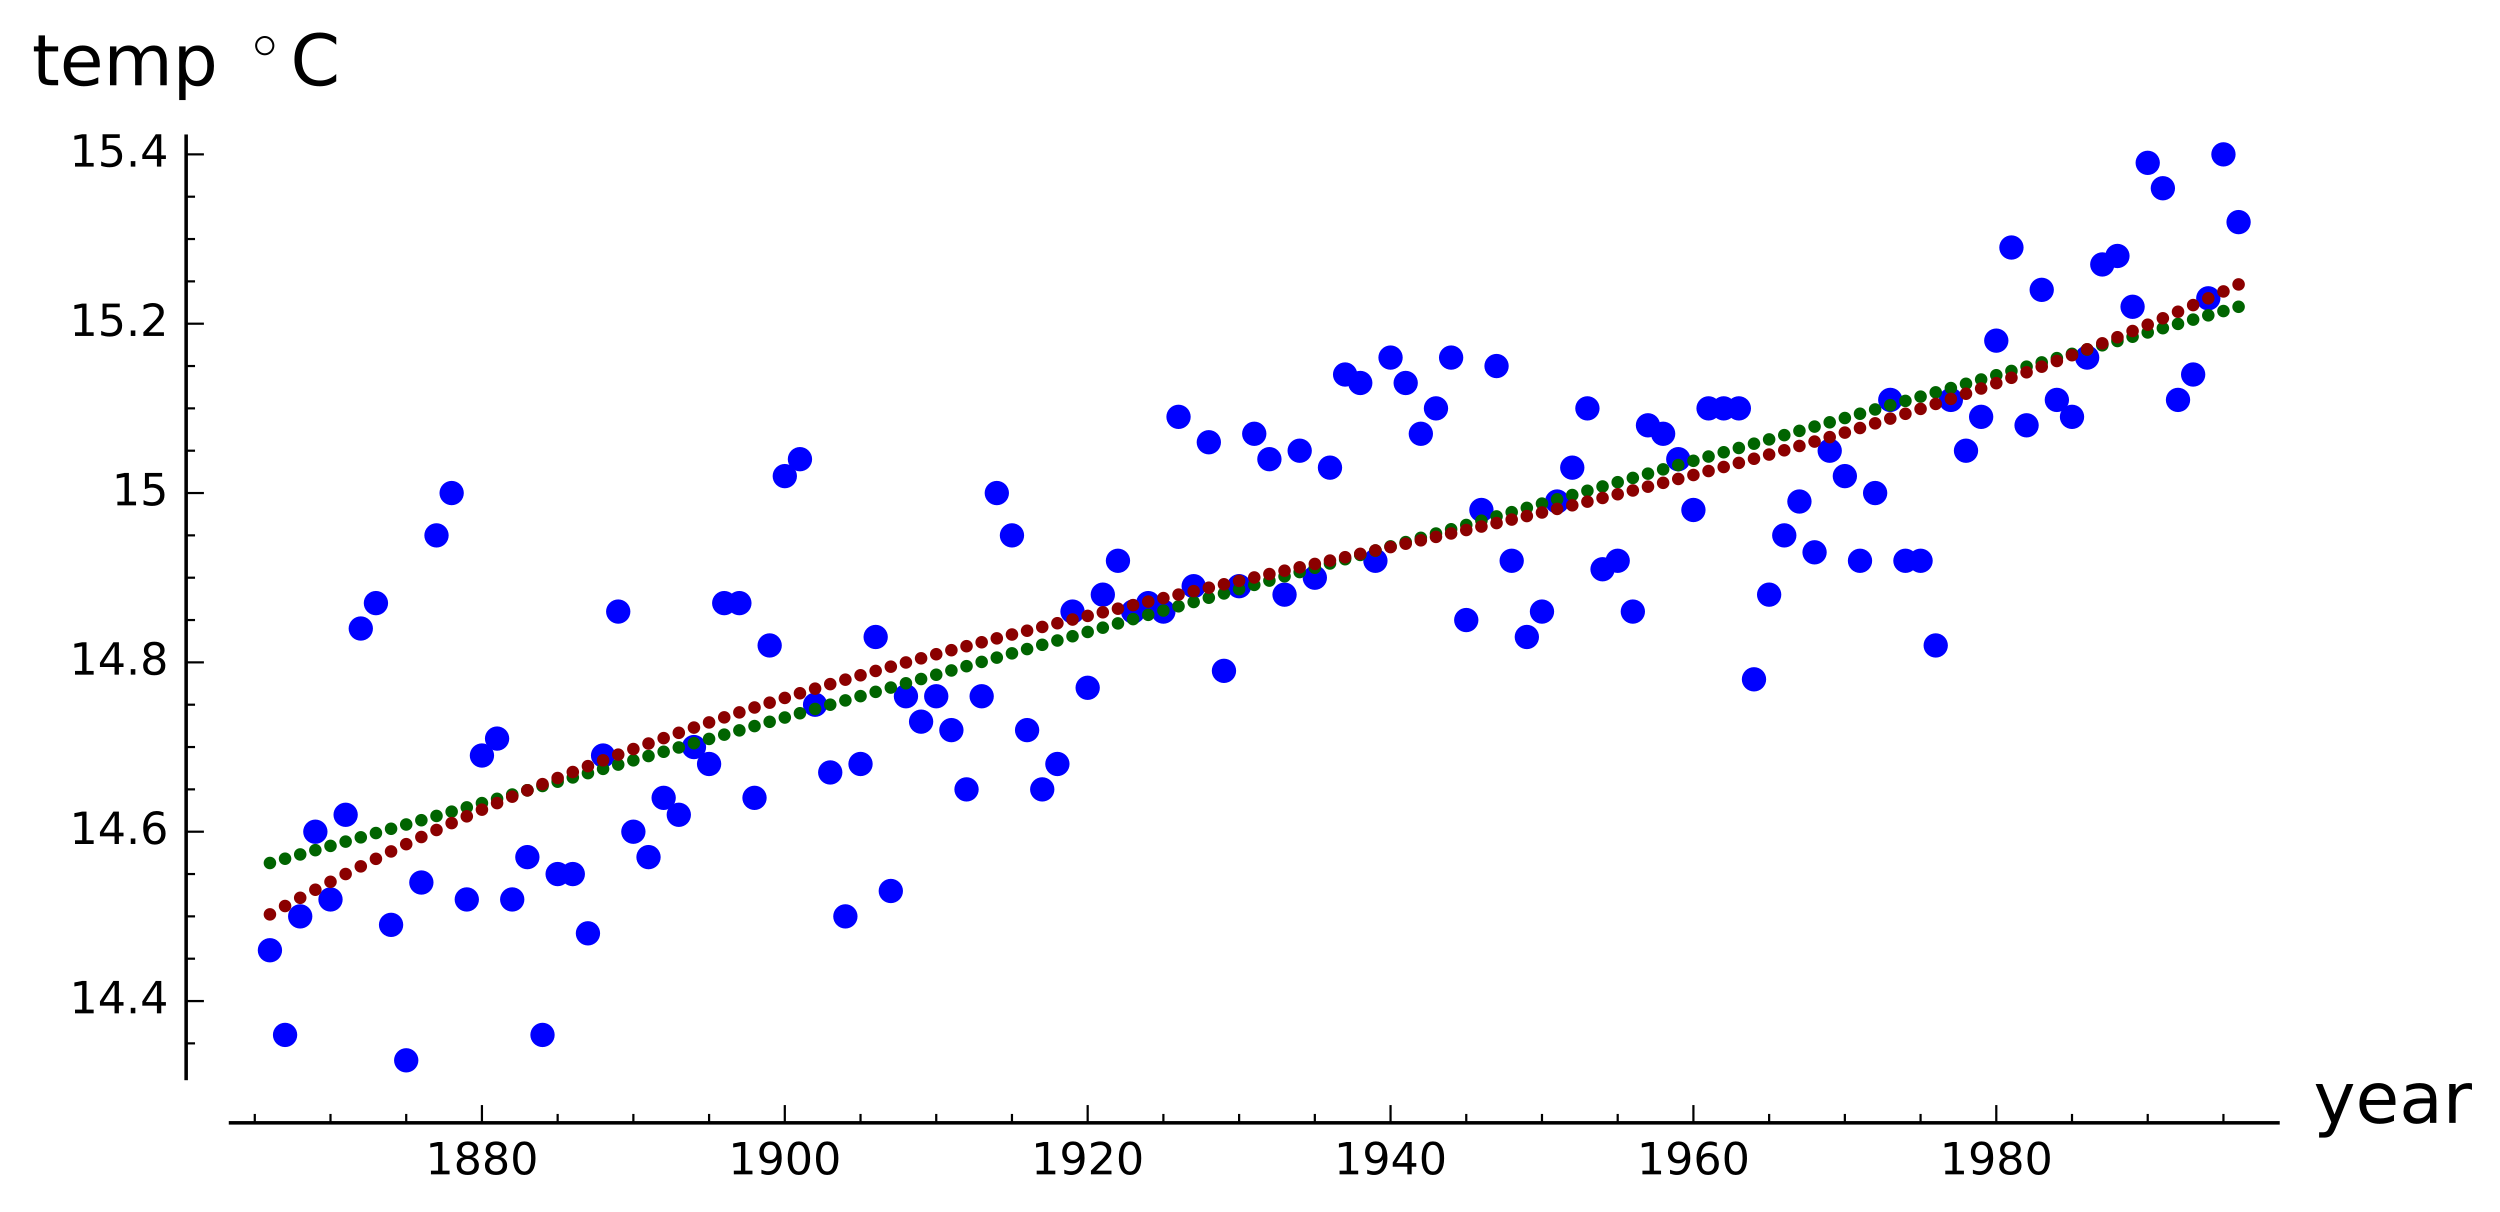<?xml version="1.0" encoding="utf-8" standalone="no"?>
<!DOCTYPE svg PUBLIC "-//W3C//DTD SVG 1.1//EN"
  "http://www.w3.org/Graphics/SVG/1.1/DTD/svg11.dtd">
<!-- Created with matplotlib (http://matplotlib.org/) -->
<svg height="273pt" version="1.1" viewBox="0 0 563 273" width="563pt" xmlns="http://www.w3.org/2000/svg" xmlns:xlink="http://www.w3.org/1999/xlink">
 <defs>
  <style type="text/css">
*{stroke-linecap:butt;stroke-linejoin:round;stroke-miterlimit:100000;}
  </style>
 </defs>
 <g id="figure_1">
  <g id="patch_1">
   <path d="M 0 273.743 
L 563.893 273.743 
L 563.893 0 
L 0 0 
z
" style="fill:#ffffff;"/>
  </g>
  <g id="axes_1">
   <g id="patch_2">
    <path d="M 51.92 242.865 
L 512.996 242.865 
L 512.996 30.685 
L 51.92 30.685 
z
" style="fill:#ffffff;"/>
   </g>
   <g id="PathCollection_1">
    <defs>
     <path d="M 0 2.739 
C 0.726 2.739 1.423 2.45 1.936 1.936 
C 2.45 1.423 2.739 0.726 2.739 0 
C 2.739 -0.726 2.45 -1.423 1.936 -1.936 
C 1.423 -2.45 0.726 -2.739 0 -2.739 
C -0.726 -2.739 -1.423 -2.45 -1.936 -1.936 
C -2.45 -1.423 -2.739 -0.726 -2.739 0 
C -2.739 0.726 -2.45 1.423 -1.936 1.936 
C -1.423 2.45 -0.726 2.739 0 2.739 
z
" id="C0_0_873eb3ec19"/>
    </defs>
    <g clip-path="url(#pbfec3bbc34)">
     <use style="fill:#0000ff;" x="60.787" xlink:href="#C0_0_873eb3ec19" y="213.997"/>
    </g>
    <g clip-path="url(#pbfec3bbc34)">
     <use style="fill:#0000ff;" x="64.197" xlink:href="#C0_0_873eb3ec19" y="233.064"/>
    </g>
    <g clip-path="url(#pbfec3bbc34)">
     <use style="fill:#0000ff;" x="67.607" xlink:href="#C0_0_873eb3ec19" y="206.37"/>
    </g>
    <g clip-path="url(#pbfec3bbc34)">
     <use style="fill:#0000ff;" x="71.018" xlink:href="#C0_0_873eb3ec19" y="187.303"/>
    </g>
    <g clip-path="url(#pbfec3bbc34)">
     <use style="fill:#0000ff;" x="74.428" xlink:href="#C0_0_873eb3ec19" y="202.557"/>
    </g>
    <g clip-path="url(#pbfec3bbc34)">
     <use style="fill:#0000ff;" x="77.838" xlink:href="#C0_0_873eb3ec19" y="183.49"/>
    </g>
    <g clip-path="url(#pbfec3bbc34)">
     <use style="fill:#0000ff;" x="81.249" xlink:href="#C0_0_873eb3ec19" y="141.542"/>
    </g>
    <g clip-path="url(#pbfec3bbc34)">
     <use style="fill:#0000ff;" x="84.659" xlink:href="#C0_0_873eb3ec19" y="135.822"/>
    </g>
    <g clip-path="url(#pbfec3bbc34)">
     <use style="fill:#0000ff;" x="88.069" xlink:href="#C0_0_873eb3ec19" y="208.277"/>
    </g>
    <g clip-path="url(#pbfec3bbc34)">
     <use style="fill:#0000ff;" x="91.48" xlink:href="#C0_0_873eb3ec19" y="238.785"/>
    </g>
    <g clip-path="url(#pbfec3bbc34)">
     <use style="fill:#0000ff;" x="94.89" xlink:href="#C0_0_873eb3ec19" y="198.743"/>
    </g>
    <g clip-path="url(#pbfec3bbc34)">
     <use style="fill:#0000ff;" x="98.3" xlink:href="#C0_0_873eb3ec19" y="120.568"/>
    </g>
    <g clip-path="url(#pbfec3bbc34)">
     <use style="fill:#0000ff;" x="101.711" xlink:href="#C0_0_873eb3ec19" y="111.034"/>
    </g>
    <g clip-path="url(#pbfec3bbc34)">
     <use style="fill:#0000ff;" x="105.121" xlink:href="#C0_0_873eb3ec19" y="202.557"/>
    </g>
    <g clip-path="url(#pbfec3bbc34)">
     <use style="fill:#0000ff;" x="108.531" xlink:href="#C0_0_873eb3ec19" y="170.143"/>
    </g>
    <g clip-path="url(#pbfec3bbc34)">
     <use style="fill:#0000ff;" x="111.942" xlink:href="#C0_0_873eb3ec19" y="166.329"/>
    </g>
    <g clip-path="url(#pbfec3bbc34)">
     <use style="fill:#0000ff;" x="115.352" xlink:href="#C0_0_873eb3ec19" y="202.557"/>
    </g>
    <g clip-path="url(#pbfec3bbc34)">
     <use style="fill:#0000ff;" x="118.762" xlink:href="#C0_0_873eb3ec19" y="193.023"/>
    </g>
    <g clip-path="url(#pbfec3bbc34)">
     <use style="fill:#0000ff;" x="122.173" xlink:href="#C0_0_873eb3ec19" y="233.064"/>
    </g>
    <g clip-path="url(#pbfec3bbc34)">
     <use style="fill:#0000ff;" x="125.583" xlink:href="#C0_0_873eb3ec19" y="196.837"/>
    </g>
    <g clip-path="url(#pbfec3bbc34)">
     <use style="fill:#0000ff;" x="128.993" xlink:href="#C0_0_873eb3ec19" y="196.837"/>
    </g>
    <g clip-path="url(#pbfec3bbc34)">
     <use style="fill:#0000ff;" x="132.404" xlink:href="#C0_0_873eb3ec19" y="210.184"/>
    </g>
    <g clip-path="url(#pbfec3bbc34)">
     <use style="fill:#0000ff;" x="135.814" xlink:href="#C0_0_873eb3ec19" y="170.143"/>
    </g>
    <g clip-path="url(#pbfec3bbc34)">
     <use style="fill:#0000ff;" x="139.224" xlink:href="#C0_0_873eb3ec19" y="137.728"/>
    </g>
    <g clip-path="url(#pbfec3bbc34)">
     <use style="fill:#0000ff;" x="142.635" xlink:href="#C0_0_873eb3ec19" y="187.303"/>
    </g>
    <g clip-path="url(#pbfec3bbc34)">
     <use style="fill:#0000ff;" x="146.045" xlink:href="#C0_0_873eb3ec19" y="193.023"/>
    </g>
    <g clip-path="url(#pbfec3bbc34)">
     <use style="fill:#0000ff;" x="149.455" xlink:href="#C0_0_873eb3ec19" y="179.676"/>
    </g>
    <g clip-path="url(#pbfec3bbc34)">
     <use style="fill:#0000ff;" x="152.866" xlink:href="#C0_0_873eb3ec19" y="183.49"/>
    </g>
    <g clip-path="url(#pbfec3bbc34)">
     <use style="fill:#0000ff;" x="156.276" xlink:href="#C0_0_873eb3ec19" y="168.236"/>
    </g>
    <g clip-path="url(#pbfec3bbc34)">
     <use style="fill:#0000ff;" x="159.686" xlink:href="#C0_0_873eb3ec19" y="172.049"/>
    </g>
    <g clip-path="url(#pbfec3bbc34)">
     <use style="fill:#0000ff;" x="163.097" xlink:href="#C0_0_873eb3ec19" y="135.822"/>
    </g>
    <g clip-path="url(#pbfec3bbc34)">
     <use style="fill:#0000ff;" x="166.507" xlink:href="#C0_0_873eb3ec19" y="135.822"/>
    </g>
    <g clip-path="url(#pbfec3bbc34)">
     <use style="fill:#0000ff;" x="169.917" xlink:href="#C0_0_873eb3ec19" y="179.676"/>
    </g>
    <g clip-path="url(#pbfec3bbc34)">
     <use style="fill:#0000ff;" x="173.328" xlink:href="#C0_0_873eb3ec19" y="145.355"/>
    </g>
    <g clip-path="url(#pbfec3bbc34)">
     <use style="fill:#0000ff;" x="176.738" xlink:href="#C0_0_873eb3ec19" y="107.221"/>
    </g>
    <g clip-path="url(#pbfec3bbc34)">
     <use style="fill:#0000ff;" x="180.148" xlink:href="#C0_0_873eb3ec19" y="103.407"/>
    </g>
    <g clip-path="url(#pbfec3bbc34)">
     <use style="fill:#0000ff;" x="183.559" xlink:href="#C0_0_873eb3ec19" y="158.702"/>
    </g>
    <g clip-path="url(#pbfec3bbc34)">
     <use style="fill:#0000ff;" x="186.969" xlink:href="#C0_0_873eb3ec19" y="173.956"/>
    </g>
    <g clip-path="url(#pbfec3bbc34)">
     <use style="fill:#0000ff;" x="190.379" xlink:href="#C0_0_873eb3ec19" y="206.37"/>
    </g>
    <g clip-path="url(#pbfec3bbc34)">
     <use style="fill:#0000ff;" x="193.79" xlink:href="#C0_0_873eb3ec19" y="172.049"/>
    </g>
    <g clip-path="url(#pbfec3bbc34)">
     <use style="fill:#0000ff;" x="197.2" xlink:href="#C0_0_873eb3ec19" y="143.449"/>
    </g>
    <g clip-path="url(#pbfec3bbc34)">
     <use style="fill:#0000ff;" x="200.61" xlink:href="#C0_0_873eb3ec19" y="200.65"/>
    </g>
    <g clip-path="url(#pbfec3bbc34)">
     <use style="fill:#0000ff;" x="204.02" xlink:href="#C0_0_873eb3ec19" y="156.796"/>
    </g>
    <g clip-path="url(#pbfec3bbc34)">
     <use style="fill:#0000ff;" x="207.431" xlink:href="#C0_0_873eb3ec19" y="162.516"/>
    </g>
    <g clip-path="url(#pbfec3bbc34)">
     <use style="fill:#0000ff;" x="210.841" xlink:href="#C0_0_873eb3ec19" y="156.796"/>
    </g>
    <g clip-path="url(#pbfec3bbc34)">
     <use style="fill:#0000ff;" x="214.251" xlink:href="#C0_0_873eb3ec19" y="164.422"/>
    </g>
    <g clip-path="url(#pbfec3bbc34)">
     <use style="fill:#0000ff;" x="217.662" xlink:href="#C0_0_873eb3ec19" y="177.77"/>
    </g>
    <g clip-path="url(#pbfec3bbc34)">
     <use style="fill:#0000ff;" x="221.072" xlink:href="#C0_0_873eb3ec19" y="156.796"/>
    </g>
    <g clip-path="url(#pbfec3bbc34)">
     <use style="fill:#0000ff;" x="224.482" xlink:href="#C0_0_873eb3ec19" y="111.034"/>
    </g>
    <g clip-path="url(#pbfec3bbc34)">
     <use style="fill:#0000ff;" x="227.893" xlink:href="#C0_0_873eb3ec19" y="120.568"/>
    </g>
    <g clip-path="url(#pbfec3bbc34)">
     <use style="fill:#0000ff;" x="231.303" xlink:href="#C0_0_873eb3ec19" y="164.422"/>
    </g>
    <g clip-path="url(#pbfec3bbc34)">
     <use style="fill:#0000ff;" x="234.713" xlink:href="#C0_0_873eb3ec19" y="177.77"/>
    </g>
    <g clip-path="url(#pbfec3bbc34)">
     <use style="fill:#0000ff;" x="238.124" xlink:href="#C0_0_873eb3ec19" y="172.049"/>
    </g>
    <g clip-path="url(#pbfec3bbc34)">
     <use style="fill:#0000ff;" x="241.534" xlink:href="#C0_0_873eb3ec19" y="137.728"/>
    </g>
    <g clip-path="url(#pbfec3bbc34)">
     <use style="fill:#0000ff;" x="244.944" xlink:href="#C0_0_873eb3ec19" y="154.889"/>
    </g>
    <g clip-path="url(#pbfec3bbc34)">
     <use style="fill:#0000ff;" x="248.355" xlink:href="#C0_0_873eb3ec19" y="133.915"/>
    </g>
    <g clip-path="url(#pbfec3bbc34)">
     <use style="fill:#0000ff;" x="251.765" xlink:href="#C0_0_873eb3ec19" y="126.288"/>
    </g>
    <g clip-path="url(#pbfec3bbc34)">
     <use style="fill:#0000ff;" x="255.175" xlink:href="#C0_0_873eb3ec19" y="137.728"/>
    </g>
    <g clip-path="url(#pbfec3bbc34)">
     <use style="fill:#0000ff;" x="258.586" xlink:href="#C0_0_873eb3ec19" y="135.822"/>
    </g>
    <g clip-path="url(#pbfec3bbc34)">
     <use style="fill:#0000ff;" x="261.996" xlink:href="#C0_0_873eb3ec19" y="137.728"/>
    </g>
    <g clip-path="url(#pbfec3bbc34)">
     <use style="fill:#0000ff;" x="265.406" xlink:href="#C0_0_873eb3ec19" y="93.874"/>
    </g>
    <g clip-path="url(#pbfec3bbc34)">
     <use style="fill:#0000ff;" x="268.817" xlink:href="#C0_0_873eb3ec19" y="132.008"/>
    </g>
    <g clip-path="url(#pbfec3bbc34)">
     <use style="fill:#0000ff;" x="272.227" xlink:href="#C0_0_873eb3ec19" y="99.594"/>
    </g>
    <g clip-path="url(#pbfec3bbc34)">
     <use style="fill:#0000ff;" x="275.637" xlink:href="#C0_0_873eb3ec19" y="151.075"/>
    </g>
    <g clip-path="url(#pbfec3bbc34)">
     <use style="fill:#0000ff;" x="279.048" xlink:href="#C0_0_873eb3ec19" y="132.008"/>
    </g>
    <g clip-path="url(#pbfec3bbc34)">
     <use style="fill:#0000ff;" x="282.458" xlink:href="#C0_0_873eb3ec19" y="97.687"/>
    </g>
    <g clip-path="url(#pbfec3bbc34)">
     <use style="fill:#0000ff;" x="285.868" xlink:href="#C0_0_873eb3ec19" y="103.407"/>
    </g>
    <g clip-path="url(#pbfec3bbc34)">
     <use style="fill:#0000ff;" x="289.279" xlink:href="#C0_0_873eb3ec19" y="133.915"/>
    </g>
    <g clip-path="url(#pbfec3bbc34)">
     <use style="fill:#0000ff;" x="292.689" xlink:href="#C0_0_873eb3ec19" y="101.501"/>
    </g>
    <g clip-path="url(#pbfec3bbc34)">
     <use style="fill:#0000ff;" x="296.099" xlink:href="#C0_0_873eb3ec19" y="130.101"/>
    </g>
    <g clip-path="url(#pbfec3bbc34)">
     <use style="fill:#0000ff;" x="299.51" xlink:href="#C0_0_873eb3ec19" y="105.314"/>
    </g>
    <g clip-path="url(#pbfec3bbc34)">
     <use style="fill:#0000ff;" x="302.92" xlink:href="#C0_0_873eb3ec19" y="84.34"/>
    </g>
    <g clip-path="url(#pbfec3bbc34)">
     <use style="fill:#0000ff;" x="306.33" xlink:href="#C0_0_873eb3ec19" y="86.247"/>
    </g>
    <g clip-path="url(#pbfec3bbc34)">
     <use style="fill:#0000ff;" x="309.741" xlink:href="#C0_0_873eb3ec19" y="126.288"/>
    </g>
    <g clip-path="url(#pbfec3bbc34)">
     <use style="fill:#0000ff;" x="313.151" xlink:href="#C0_0_873eb3ec19" y="80.527"/>
    </g>
    <g clip-path="url(#pbfec3bbc34)">
     <use style="fill:#0000ff;" x="316.561" xlink:href="#C0_0_873eb3ec19" y="86.247"/>
    </g>
    <g clip-path="url(#pbfec3bbc34)">
     <use style="fill:#0000ff;" x="319.972" xlink:href="#C0_0_873eb3ec19" y="97.687"/>
    </g>
    <g clip-path="url(#pbfec3bbc34)">
     <use style="fill:#0000ff;" x="323.382" xlink:href="#C0_0_873eb3ec19" y="91.967"/>
    </g>
    <g clip-path="url(#pbfec3bbc34)">
     <use style="fill:#0000ff;" x="326.792" xlink:href="#C0_0_873eb3ec19" y="80.527"/>
    </g>
    <g clip-path="url(#pbfec3bbc34)">
     <use style="fill:#0000ff;" x="330.202" xlink:href="#C0_0_873eb3ec19" y="139.635"/>
    </g>
    <g clip-path="url(#pbfec3bbc34)">
     <use style="fill:#0000ff;" x="333.613" xlink:href="#C0_0_873eb3ec19" y="114.848"/>
    </g>
    <g clip-path="url(#pbfec3bbc34)">
     <use style="fill:#0000ff;" x="337.023" xlink:href="#C0_0_873eb3ec19" y="82.433"/>
    </g>
    <g clip-path="url(#pbfec3bbc34)">
     <use style="fill:#0000ff;" x="340.433" xlink:href="#C0_0_873eb3ec19" y="126.288"/>
    </g>
    <g clip-path="url(#pbfec3bbc34)">
     <use style="fill:#0000ff;" x="343.844" xlink:href="#C0_0_873eb3ec19" y="143.449"/>
    </g>
    <g clip-path="url(#pbfec3bbc34)">
     <use style="fill:#0000ff;" x="347.254" xlink:href="#C0_0_873eb3ec19" y="137.728"/>
    </g>
    <g clip-path="url(#pbfec3bbc34)">
     <use style="fill:#0000ff;" x="350.664" xlink:href="#C0_0_873eb3ec19" y="112.941"/>
    </g>
    <g clip-path="url(#pbfec3bbc34)">
     <use style="fill:#0000ff;" x="354.075" xlink:href="#C0_0_873eb3ec19" y="105.314"/>
    </g>
    <g clip-path="url(#pbfec3bbc34)">
     <use style="fill:#0000ff;" x="357.485" xlink:href="#C0_0_873eb3ec19" y="91.967"/>
    </g>
    <g clip-path="url(#pbfec3bbc34)">
     <use style="fill:#0000ff;" x="360.895" xlink:href="#C0_0_873eb3ec19" y="128.195"/>
    </g>
    <g clip-path="url(#pbfec3bbc34)">
     <use style="fill:#0000ff;" x="364.306" xlink:href="#C0_0_873eb3ec19" y="126.288"/>
    </g>
    <g clip-path="url(#pbfec3bbc34)">
     <use style="fill:#0000ff;" x="367.716" xlink:href="#C0_0_873eb3ec19" y="137.728"/>
    </g>
    <g clip-path="url(#pbfec3bbc34)">
     <use style="fill:#0000ff;" x="371.126" xlink:href="#C0_0_873eb3ec19" y="95.78"/>
    </g>
    <g clip-path="url(#pbfec3bbc34)">
     <use style="fill:#0000ff;" x="374.537" xlink:href="#C0_0_873eb3ec19" y="97.687"/>
    </g>
    <g clip-path="url(#pbfec3bbc34)">
     <use style="fill:#0000ff;" x="377.947" xlink:href="#C0_0_873eb3ec19" y="103.407"/>
    </g>
    <g clip-path="url(#pbfec3bbc34)">
     <use style="fill:#0000ff;" x="381.357" xlink:href="#C0_0_873eb3ec19" y="114.848"/>
    </g>
    <g clip-path="url(#pbfec3bbc34)">
     <use style="fill:#0000ff;" x="384.768" xlink:href="#C0_0_873eb3ec19" y="91.967"/>
    </g>
    <g clip-path="url(#pbfec3bbc34)">
     <use style="fill:#0000ff;" x="388.178" xlink:href="#C0_0_873eb3ec19" y="91.967"/>
    </g>
    <g clip-path="url(#pbfec3bbc34)">
     <use style="fill:#0000ff;" x="391.588" xlink:href="#C0_0_873eb3ec19" y="91.967"/>
    </g>
    <g clip-path="url(#pbfec3bbc34)">
     <use style="fill:#0000ff;" x="394.999" xlink:href="#C0_0_873eb3ec19" y="152.982"/>
    </g>
    <g clip-path="url(#pbfec3bbc34)">
     <use style="fill:#0000ff;" x="398.409" xlink:href="#C0_0_873eb3ec19" y="133.915"/>
    </g>
    <g clip-path="url(#pbfec3bbc34)">
     <use style="fill:#0000ff;" x="401.819" xlink:href="#C0_0_873eb3ec19" y="120.568"/>
    </g>
    <g clip-path="url(#pbfec3bbc34)">
     <use style="fill:#0000ff;" x="405.23" xlink:href="#C0_0_873eb3ec19" y="112.941"/>
    </g>
    <g clip-path="url(#pbfec3bbc34)">
     <use style="fill:#0000ff;" x="408.64" xlink:href="#C0_0_873eb3ec19" y="124.381"/>
    </g>
    <g clip-path="url(#pbfec3bbc34)">
     <use style="fill:#0000ff;" x="412.05" xlink:href="#C0_0_873eb3ec19" y="101.501"/>
    </g>
    <g clip-path="url(#pbfec3bbc34)">
     <use style="fill:#0000ff;" x="415.461" xlink:href="#C0_0_873eb3ec19" y="107.221"/>
    </g>
    <g clip-path="url(#pbfec3bbc34)">
     <use style="fill:#0000ff;" x="418.871" xlink:href="#C0_0_873eb3ec19" y="126.288"/>
    </g>
    <g clip-path="url(#pbfec3bbc34)">
     <use style="fill:#0000ff;" x="422.281" xlink:href="#C0_0_873eb3ec19" y="111.034"/>
    </g>
    <g clip-path="url(#pbfec3bbc34)">
     <use style="fill:#0000ff;" x="425.692" xlink:href="#C0_0_873eb3ec19" y="90.06"/>
    </g>
    <g clip-path="url(#pbfec3bbc34)">
     <use style="fill:#0000ff;" x="429.102" xlink:href="#C0_0_873eb3ec19" y="126.288"/>
    </g>
    <g clip-path="url(#pbfec3bbc34)">
     <use style="fill:#0000ff;" x="432.512" xlink:href="#C0_0_873eb3ec19" y="126.288"/>
    </g>
    <g clip-path="url(#pbfec3bbc34)">
     <use style="fill:#0000ff;" x="435.923" xlink:href="#C0_0_873eb3ec19" y="145.355"/>
    </g>
    <g clip-path="url(#pbfec3bbc34)">
     <use style="fill:#0000ff;" x="439.333" xlink:href="#C0_0_873eb3ec19" y="90.06"/>
    </g>
    <g clip-path="url(#pbfec3bbc34)">
     <use style="fill:#0000ff;" x="442.743" xlink:href="#C0_0_873eb3ec19" y="101.501"/>
    </g>
    <g clip-path="url(#pbfec3bbc34)">
     <use style="fill:#0000ff;" x="446.154" xlink:href="#C0_0_873eb3ec19" y="93.874"/>
    </g>
    <g clip-path="url(#pbfec3bbc34)">
     <use style="fill:#0000ff;" x="449.564" xlink:href="#C0_0_873eb3ec19" y="76.713"/>
    </g>
    <g clip-path="url(#pbfec3bbc34)">
     <use style="fill:#0000ff;" x="452.974" xlink:href="#C0_0_873eb3ec19" y="55.739"/>
    </g>
    <g clip-path="url(#pbfec3bbc34)">
     <use style="fill:#0000ff;" x="456.384" xlink:href="#C0_0_873eb3ec19" y="95.78"/>
    </g>
    <g clip-path="url(#pbfec3bbc34)">
     <use style="fill:#0000ff;" x="459.795" xlink:href="#C0_0_873eb3ec19" y="65.273"/>
    </g>
    <g clip-path="url(#pbfec3bbc34)">
     <use style="fill:#0000ff;" x="463.205" xlink:href="#C0_0_873eb3ec19" y="90.06"/>
    </g>
    <g clip-path="url(#pbfec3bbc34)">
     <use style="fill:#0000ff;" x="466.615" xlink:href="#C0_0_873eb3ec19" y="93.874"/>
    </g>
    <g clip-path="url(#pbfec3bbc34)">
     <use style="fill:#0000ff;" x="470.026" xlink:href="#C0_0_873eb3ec19" y="80.527"/>
    </g>
    <g clip-path="url(#pbfec3bbc34)">
     <use style="fill:#0000ff;" x="473.436" xlink:href="#C0_0_873eb3ec19" y="59.553"/>
    </g>
    <g clip-path="url(#pbfec3bbc34)">
     <use style="fill:#0000ff;" x="476.846" xlink:href="#C0_0_873eb3ec19" y="57.646"/>
    </g>
    <g clip-path="url(#pbfec3bbc34)">
     <use style="fill:#0000ff;" x="480.257" xlink:href="#C0_0_873eb3ec19" y="69.086"/>
    </g>
    <g clip-path="url(#pbfec3bbc34)">
     <use style="fill:#0000ff;" x="483.667" xlink:href="#C0_0_873eb3ec19" y="36.672"/>
    </g>
    <g clip-path="url(#pbfec3bbc34)">
     <use style="fill:#0000ff;" x="487.077" xlink:href="#C0_0_873eb3ec19" y="42.392"/>
    </g>
    <g clip-path="url(#pbfec3bbc34)">
     <use style="fill:#0000ff;" x="490.488" xlink:href="#C0_0_873eb3ec19" y="90.06"/>
    </g>
    <g clip-path="url(#pbfec3bbc34)">
     <use style="fill:#0000ff;" x="493.898" xlink:href="#C0_0_873eb3ec19" y="84.34"/>
    </g>
    <g clip-path="url(#pbfec3bbc34)">
     <use style="fill:#0000ff;" x="497.308" xlink:href="#C0_0_873eb3ec19" y="67.18"/>
    </g>
    <g clip-path="url(#pbfec3bbc34)">
     <use style="fill:#0000ff;" x="500.719" xlink:href="#C0_0_873eb3ec19" y="34.765"/>
    </g>
    <g clip-path="url(#pbfec3bbc34)">
     <use style="fill:#0000ff;" x="504.129" xlink:href="#C0_0_873eb3ec19" y="50.019"/>
    </g>
   </g>
   <g id="PathCollection_2">
    <defs>
     <path d="M 0 1.414 
C 0.375 1.414 0.735 1.265 1 1 
C 1.265 0.735 1.414 0.375 1.414 0 
C 1.414 -0.375 1.265 -0.735 1 -1 
C 0.735 -1.265 0.375 -1.414 0 -1.414 
C -0.375 -1.414 -0.735 -1.265 -1 -1 
C -1.265 -0.735 -1.414 -0.375 -1.414 0 
C -1.414 0.375 -1.265 0.735 -1 1 
C -0.735 1.265 -0.375 1.414 0 1.414 
z
" id="C1_0_db58122512"/>
    </defs>
    <g clip-path="url(#pbfec3bbc34)">
     <use style="fill:#006400;" x="60.787" xlink:href="#C1_0_db58122512" y="194.348"/>
    </g>
    <g clip-path="url(#pbfec3bbc34)">
     <use style="fill:#006400;" x="64.197" xlink:href="#C1_0_db58122512" y="193.384"/>
    </g>
    <g clip-path="url(#pbfec3bbc34)">
     <use style="fill:#006400;" x="67.607" xlink:href="#C1_0_db58122512" y="192.421"/>
    </g>
    <g clip-path="url(#pbfec3bbc34)">
     <use style="fill:#006400;" x="71.018" xlink:href="#C1_0_db58122512" y="191.457"/>
    </g>
    <g clip-path="url(#pbfec3bbc34)">
     <use style="fill:#006400;" x="74.428" xlink:href="#C1_0_db58122512" y="190.494"/>
    </g>
    <g clip-path="url(#pbfec3bbc34)">
     <use style="fill:#006400;" x="77.838" xlink:href="#C1_0_db58122512" y="189.53"/>
    </g>
    <g clip-path="url(#pbfec3bbc34)">
     <use style="fill:#006400;" x="81.249" xlink:href="#C1_0_db58122512" y="188.567"/>
    </g>
    <g clip-path="url(#pbfec3bbc34)">
     <use style="fill:#006400;" x="84.659" xlink:href="#C1_0_db58122512" y="187.603"/>
    </g>
    <g clip-path="url(#pbfec3bbc34)">
     <use style="fill:#006400;" x="88.069" xlink:href="#C1_0_db58122512" y="186.639"/>
    </g>
    <g clip-path="url(#pbfec3bbc34)">
     <use style="fill:#006400;" x="91.48" xlink:href="#C1_0_db58122512" y="185.676"/>
    </g>
    <g clip-path="url(#pbfec3bbc34)">
     <use style="fill:#006400;" x="94.89" xlink:href="#C1_0_db58122512" y="184.712"/>
    </g>
    <g clip-path="url(#pbfec3bbc34)">
     <use style="fill:#006400;" x="98.3" xlink:href="#C1_0_db58122512" y="183.749"/>
    </g>
    <g clip-path="url(#pbfec3bbc34)">
     <use style="fill:#006400;" x="101.711" xlink:href="#C1_0_db58122512" y="182.785"/>
    </g>
    <g clip-path="url(#pbfec3bbc34)">
     <use style="fill:#006400;" x="105.121" xlink:href="#C1_0_db58122512" y="181.822"/>
    </g>
    <g clip-path="url(#pbfec3bbc34)">
     <use style="fill:#006400;" x="108.531" xlink:href="#C1_0_db58122512" y="180.858"/>
    </g>
    <g clip-path="url(#pbfec3bbc34)">
     <use style="fill:#006400;" x="111.942" xlink:href="#C1_0_db58122512" y="179.895"/>
    </g>
    <g clip-path="url(#pbfec3bbc34)">
     <use style="fill:#006400;" x="115.352" xlink:href="#C1_0_db58122512" y="178.931"/>
    </g>
    <g clip-path="url(#pbfec3bbc34)">
     <use style="fill:#006400;" x="118.762" xlink:href="#C1_0_db58122512" y="177.967"/>
    </g>
    <g clip-path="url(#pbfec3bbc34)">
     <use style="fill:#006400;" x="122.173" xlink:href="#C1_0_db58122512" y="177.004"/>
    </g>
    <g clip-path="url(#pbfec3bbc34)">
     <use style="fill:#006400;" x="125.583" xlink:href="#C1_0_db58122512" y="176.04"/>
    </g>
    <g clip-path="url(#pbfec3bbc34)">
     <use style="fill:#006400;" x="128.993" xlink:href="#C1_0_db58122512" y="175.077"/>
    </g>
    <g clip-path="url(#pbfec3bbc34)">
     <use style="fill:#006400;" x="132.404" xlink:href="#C1_0_db58122512" y="174.113"/>
    </g>
    <g clip-path="url(#pbfec3bbc34)">
     <use style="fill:#006400;" x="135.814" xlink:href="#C1_0_db58122512" y="173.15"/>
    </g>
    <g clip-path="url(#pbfec3bbc34)">
     <use style="fill:#006400;" x="139.224" xlink:href="#C1_0_db58122512" y="172.186"/>
    </g>
    <g clip-path="url(#pbfec3bbc34)">
     <use style="fill:#006400;" x="142.635" xlink:href="#C1_0_db58122512" y="171.223"/>
    </g>
    <g clip-path="url(#pbfec3bbc34)">
     <use style="fill:#006400;" x="146.045" xlink:href="#C1_0_db58122512" y="170.259"/>
    </g>
    <g clip-path="url(#pbfec3bbc34)">
     <use style="fill:#006400;" x="149.455" xlink:href="#C1_0_db58122512" y="169.296"/>
    </g>
    <g clip-path="url(#pbfec3bbc34)">
     <use style="fill:#006400;" x="152.866" xlink:href="#C1_0_db58122512" y="168.332"/>
    </g>
    <g clip-path="url(#pbfec3bbc34)">
     <use style="fill:#006400;" x="156.276" xlink:href="#C1_0_db58122512" y="167.368"/>
    </g>
    <g clip-path="url(#pbfec3bbc34)">
     <use style="fill:#006400;" x="159.686" xlink:href="#C1_0_db58122512" y="166.405"/>
    </g>
    <g clip-path="url(#pbfec3bbc34)">
     <use style="fill:#006400;" x="163.097" xlink:href="#C1_0_db58122512" y="165.441"/>
    </g>
    <g clip-path="url(#pbfec3bbc34)">
     <use style="fill:#006400;" x="166.507" xlink:href="#C1_0_db58122512" y="164.478"/>
    </g>
    <g clip-path="url(#pbfec3bbc34)">
     <use style="fill:#006400;" x="169.917" xlink:href="#C1_0_db58122512" y="163.514"/>
    </g>
    <g clip-path="url(#pbfec3bbc34)">
     <use style="fill:#006400;" x="173.328" xlink:href="#C1_0_db58122512" y="162.551"/>
    </g>
    <g clip-path="url(#pbfec3bbc34)">
     <use style="fill:#006400;" x="176.738" xlink:href="#C1_0_db58122512" y="161.587"/>
    </g>
    <g clip-path="url(#pbfec3bbc34)">
     <use style="fill:#006400;" x="180.148" xlink:href="#C1_0_db58122512" y="160.624"/>
    </g>
    <g clip-path="url(#pbfec3bbc34)">
     <use style="fill:#006400;" x="183.559" xlink:href="#C1_0_db58122512" y="159.66"/>
    </g>
    <g clip-path="url(#pbfec3bbc34)">
     <use style="fill:#006400;" x="186.969" xlink:href="#C1_0_db58122512" y="158.696"/>
    </g>
    <g clip-path="url(#pbfec3bbc34)">
     <use style="fill:#006400;" x="190.379" xlink:href="#C1_0_db58122512" y="157.733"/>
    </g>
    <g clip-path="url(#pbfec3bbc34)">
     <use style="fill:#006400;" x="193.79" xlink:href="#C1_0_db58122512" y="156.769"/>
    </g>
    <g clip-path="url(#pbfec3bbc34)">
     <use style="fill:#006400;" x="197.2" xlink:href="#C1_0_db58122512" y="155.806"/>
    </g>
    <g clip-path="url(#pbfec3bbc34)">
     <use style="fill:#006400;" x="200.61" xlink:href="#C1_0_db58122512" y="154.842"/>
    </g>
    <g clip-path="url(#pbfec3bbc34)">
     <use style="fill:#006400;" x="204.02" xlink:href="#C1_0_db58122512" y="153.879"/>
    </g>
    <g clip-path="url(#pbfec3bbc34)">
     <use style="fill:#006400;" x="207.431" xlink:href="#C1_0_db58122512" y="152.915"/>
    </g>
    <g clip-path="url(#pbfec3bbc34)">
     <use style="fill:#006400;" x="210.841" xlink:href="#C1_0_db58122512" y="151.952"/>
    </g>
    <g clip-path="url(#pbfec3bbc34)">
     <use style="fill:#006400;" x="214.251" xlink:href="#C1_0_db58122512" y="150.988"/>
    </g>
    <g clip-path="url(#pbfec3bbc34)">
     <use style="fill:#006400;" x="217.662" xlink:href="#C1_0_db58122512" y="150.025"/>
    </g>
    <g clip-path="url(#pbfec3bbc34)">
     <use style="fill:#006400;" x="221.072" xlink:href="#C1_0_db58122512" y="149.061"/>
    </g>
    <g clip-path="url(#pbfec3bbc34)">
     <use style="fill:#006400;" x="224.482" xlink:href="#C1_0_db58122512" y="148.097"/>
    </g>
    <g clip-path="url(#pbfec3bbc34)">
     <use style="fill:#006400;" x="227.893" xlink:href="#C1_0_db58122512" y="147.134"/>
    </g>
    <g clip-path="url(#pbfec3bbc34)">
     <use style="fill:#006400;" x="231.303" xlink:href="#C1_0_db58122512" y="146.17"/>
    </g>
    <g clip-path="url(#pbfec3bbc34)">
     <use style="fill:#006400;" x="234.713" xlink:href="#C1_0_db58122512" y="145.207"/>
    </g>
    <g clip-path="url(#pbfec3bbc34)">
     <use style="fill:#006400;" x="238.124" xlink:href="#C1_0_db58122512" y="144.243"/>
    </g>
    <g clip-path="url(#pbfec3bbc34)">
     <use style="fill:#006400;" x="241.534" xlink:href="#C1_0_db58122512" y="143.28"/>
    </g>
    <g clip-path="url(#pbfec3bbc34)">
     <use style="fill:#006400;" x="244.944" xlink:href="#C1_0_db58122512" y="142.316"/>
    </g>
    <g clip-path="url(#pbfec3bbc34)">
     <use style="fill:#006400;" x="248.355" xlink:href="#C1_0_db58122512" y="141.353"/>
    </g>
    <g clip-path="url(#pbfec3bbc34)">
     <use style="fill:#006400;" x="251.765" xlink:href="#C1_0_db58122512" y="140.389"/>
    </g>
    <g clip-path="url(#pbfec3bbc34)">
     <use style="fill:#006400;" x="255.175" xlink:href="#C1_0_db58122512" y="139.425"/>
    </g>
    <g clip-path="url(#pbfec3bbc34)">
     <use style="fill:#006400;" x="258.586" xlink:href="#C1_0_db58122512" y="138.462"/>
    </g>
    <g clip-path="url(#pbfec3bbc34)">
     <use style="fill:#006400;" x="261.996" xlink:href="#C1_0_db58122512" y="137.498"/>
    </g>
    <g clip-path="url(#pbfec3bbc34)">
     <use style="fill:#006400;" x="265.406" xlink:href="#C1_0_db58122512" y="136.535"/>
    </g>
    <g clip-path="url(#pbfec3bbc34)">
     <use style="fill:#006400;" x="268.817" xlink:href="#C1_0_db58122512" y="135.571"/>
    </g>
    <g clip-path="url(#pbfec3bbc34)">
     <use style="fill:#006400;" x="272.227" xlink:href="#C1_0_db58122512" y="134.608"/>
    </g>
    <g clip-path="url(#pbfec3bbc34)">
     <use style="fill:#006400;" x="275.637" xlink:href="#C1_0_db58122512" y="133.644"/>
    </g>
    <g clip-path="url(#pbfec3bbc34)">
     <use style="fill:#006400;" x="279.048" xlink:href="#C1_0_db58122512" y="132.681"/>
    </g>
    <g clip-path="url(#pbfec3bbc34)">
     <use style="fill:#006400;" x="282.458" xlink:href="#C1_0_db58122512" y="131.717"/>
    </g>
    <g clip-path="url(#pbfec3bbc34)">
     <use style="fill:#006400;" x="285.868" xlink:href="#C1_0_db58122512" y="130.754"/>
    </g>
    <g clip-path="url(#pbfec3bbc34)">
     <use style="fill:#006400;" x="289.279" xlink:href="#C1_0_db58122512" y="129.79"/>
    </g>
    <g clip-path="url(#pbfec3bbc34)">
     <use style="fill:#006400;" x="292.689" xlink:href="#C1_0_db58122512" y="128.826"/>
    </g>
    <g clip-path="url(#pbfec3bbc34)">
     <use style="fill:#006400;" x="296.099" xlink:href="#C1_0_db58122512" y="127.863"/>
    </g>
    <g clip-path="url(#pbfec3bbc34)">
     <use style="fill:#006400;" x="299.51" xlink:href="#C1_0_db58122512" y="126.899"/>
    </g>
    <g clip-path="url(#pbfec3bbc34)">
     <use style="fill:#006400;" x="302.92" xlink:href="#C1_0_db58122512" y="125.936"/>
    </g>
    <g clip-path="url(#pbfec3bbc34)">
     <use style="fill:#006400;" x="306.33" xlink:href="#C1_0_db58122512" y="124.972"/>
    </g>
    <g clip-path="url(#pbfec3bbc34)">
     <use style="fill:#006400;" x="309.741" xlink:href="#C1_0_db58122512" y="124.009"/>
    </g>
    <g clip-path="url(#pbfec3bbc34)">
     <use style="fill:#006400;" x="313.151" xlink:href="#C1_0_db58122512" y="123.045"/>
    </g>
    <g clip-path="url(#pbfec3bbc34)">
     <use style="fill:#006400;" x="316.561" xlink:href="#C1_0_db58122512" y="122.082"/>
    </g>
    <g clip-path="url(#pbfec3bbc34)">
     <use style="fill:#006400;" x="319.972" xlink:href="#C1_0_db58122512" y="121.118"/>
    </g>
    <g clip-path="url(#pbfec3bbc34)">
     <use style="fill:#006400;" x="323.382" xlink:href="#C1_0_db58122512" y="120.154"/>
    </g>
    <g clip-path="url(#pbfec3bbc34)">
     <use style="fill:#006400;" x="326.792" xlink:href="#C1_0_db58122512" y="119.191"/>
    </g>
    <g clip-path="url(#pbfec3bbc34)">
     <use style="fill:#006400;" x="330.202" xlink:href="#C1_0_db58122512" y="118.227"/>
    </g>
    <g clip-path="url(#pbfec3bbc34)">
     <use style="fill:#006400;" x="333.613" xlink:href="#C1_0_db58122512" y="117.264"/>
    </g>
    <g clip-path="url(#pbfec3bbc34)">
     <use style="fill:#006400;" x="337.023" xlink:href="#C1_0_db58122512" y="116.3"/>
    </g>
    <g clip-path="url(#pbfec3bbc34)">
     <use style="fill:#006400;" x="340.433" xlink:href="#C1_0_db58122512" y="115.337"/>
    </g>
    <g clip-path="url(#pbfec3bbc34)">
     <use style="fill:#006400;" x="343.844" xlink:href="#C1_0_db58122512" y="114.373"/>
    </g>
    <g clip-path="url(#pbfec3bbc34)">
     <use style="fill:#006400;" x="347.254" xlink:href="#C1_0_db58122512" y="113.41"/>
    </g>
    <g clip-path="url(#pbfec3bbc34)">
     <use style="fill:#006400;" x="350.664" xlink:href="#C1_0_db58122512" y="112.446"/>
    </g>
    <g clip-path="url(#pbfec3bbc34)">
     <use style="fill:#006400;" x="354.075" xlink:href="#C1_0_db58122512" y="111.483"/>
    </g>
    <g clip-path="url(#pbfec3bbc34)">
     <use style="fill:#006400;" x="357.485" xlink:href="#C1_0_db58122512" y="110.519"/>
    </g>
    <g clip-path="url(#pbfec3bbc34)">
     <use style="fill:#006400;" x="360.895" xlink:href="#C1_0_db58122512" y="109.555"/>
    </g>
    <g clip-path="url(#pbfec3bbc34)">
     <use style="fill:#006400;" x="364.306" xlink:href="#C1_0_db58122512" y="108.592"/>
    </g>
    <g clip-path="url(#pbfec3bbc34)">
     <use style="fill:#006400;" x="367.716" xlink:href="#C1_0_db58122512" y="107.628"/>
    </g>
    <g clip-path="url(#pbfec3bbc34)">
     <use style="fill:#006400;" x="371.126" xlink:href="#C1_0_db58122512" y="106.665"/>
    </g>
    <g clip-path="url(#pbfec3bbc34)">
     <use style="fill:#006400;" x="374.537" xlink:href="#C1_0_db58122512" y="105.701"/>
    </g>
    <g clip-path="url(#pbfec3bbc34)">
     <use style="fill:#006400;" x="377.947" xlink:href="#C1_0_db58122512" y="104.738"/>
    </g>
    <g clip-path="url(#pbfec3bbc34)">
     <use style="fill:#006400;" x="381.357" xlink:href="#C1_0_db58122512" y="103.774"/>
    </g>
    <g clip-path="url(#pbfec3bbc34)">
     <use style="fill:#006400;" x="384.768" xlink:href="#C1_0_db58122512" y="102.811"/>
    </g>
    <g clip-path="url(#pbfec3bbc34)">
     <use style="fill:#006400;" x="388.178" xlink:href="#C1_0_db58122512" y="101.847"/>
    </g>
    <g clip-path="url(#pbfec3bbc34)">
     <use style="fill:#006400;" x="391.588" xlink:href="#C1_0_db58122512" y="100.884"/>
    </g>
    <g clip-path="url(#pbfec3bbc34)">
     <use style="fill:#006400;" x="394.999" xlink:href="#C1_0_db58122512" y="99.92"/>
    </g>
    <g clip-path="url(#pbfec3bbc34)">
     <use style="fill:#006400;" x="398.409" xlink:href="#C1_0_db58122512" y="98.956"/>
    </g>
    <g clip-path="url(#pbfec3bbc34)">
     <use style="fill:#006400;" x="401.819" xlink:href="#C1_0_db58122512" y="97.993"/>
    </g>
    <g clip-path="url(#pbfec3bbc34)">
     <use style="fill:#006400;" x="405.23" xlink:href="#C1_0_db58122512" y="97.029"/>
    </g>
    <g clip-path="url(#pbfec3bbc34)">
     <use style="fill:#006400;" x="408.64" xlink:href="#C1_0_db58122512" y="96.066"/>
    </g>
    <g clip-path="url(#pbfec3bbc34)">
     <use style="fill:#006400;" x="412.05" xlink:href="#C1_0_db58122512" y="95.102"/>
    </g>
    <g clip-path="url(#pbfec3bbc34)">
     <use style="fill:#006400;" x="415.461" xlink:href="#C1_0_db58122512" y="94.139"/>
    </g>
    <g clip-path="url(#pbfec3bbc34)">
     <use style="fill:#006400;" x="418.871" xlink:href="#C1_0_db58122512" y="93.175"/>
    </g>
    <g clip-path="url(#pbfec3bbc34)">
     <use style="fill:#006400;" x="422.281" xlink:href="#C1_0_db58122512" y="92.212"/>
    </g>
    <g clip-path="url(#pbfec3bbc34)">
     <use style="fill:#006400;" x="425.692" xlink:href="#C1_0_db58122512" y="91.248"/>
    </g>
    <g clip-path="url(#pbfec3bbc34)">
     <use style="fill:#006400;" x="429.102" xlink:href="#C1_0_db58122512" y="90.284"/>
    </g>
    <g clip-path="url(#pbfec3bbc34)">
     <use style="fill:#006400;" x="432.512" xlink:href="#C1_0_db58122512" y="89.321"/>
    </g>
    <g clip-path="url(#pbfec3bbc34)">
     <use style="fill:#006400;" x="435.923" xlink:href="#C1_0_db58122512" y="88.357"/>
    </g>
    <g clip-path="url(#pbfec3bbc34)">
     <use style="fill:#006400;" x="439.333" xlink:href="#C1_0_db58122512" y="87.394"/>
    </g>
    <g clip-path="url(#pbfec3bbc34)">
     <use style="fill:#006400;" x="442.743" xlink:href="#C1_0_db58122512" y="86.43"/>
    </g>
    <g clip-path="url(#pbfec3bbc34)">
     <use style="fill:#006400;" x="446.154" xlink:href="#C1_0_db58122512" y="85.467"/>
    </g>
    <g clip-path="url(#pbfec3bbc34)">
     <use style="fill:#006400;" x="449.564" xlink:href="#C1_0_db58122512" y="84.503"/>
    </g>
    <g clip-path="url(#pbfec3bbc34)">
     <use style="fill:#006400;" x="452.974" xlink:href="#C1_0_db58122512" y="83.54"/>
    </g>
    <g clip-path="url(#pbfec3bbc34)">
     <use style="fill:#006400;" x="456.384" xlink:href="#C1_0_db58122512" y="82.576"/>
    </g>
    <g clip-path="url(#pbfec3bbc34)">
     <use style="fill:#006400;" x="459.795" xlink:href="#C1_0_db58122512" y="81.613"/>
    </g>
    <g clip-path="url(#pbfec3bbc34)">
     <use style="fill:#006400;" x="463.205" xlink:href="#C1_0_db58122512" y="80.649"/>
    </g>
    <g clip-path="url(#pbfec3bbc34)">
     <use style="fill:#006400;" x="466.615" xlink:href="#C1_0_db58122512" y="79.685"/>
    </g>
    <g clip-path="url(#pbfec3bbc34)">
     <use style="fill:#006400;" x="470.026" xlink:href="#C1_0_db58122512" y="78.722"/>
    </g>
    <g clip-path="url(#pbfec3bbc34)">
     <use style="fill:#006400;" x="473.436" xlink:href="#C1_0_db58122512" y="77.758"/>
    </g>
    <g clip-path="url(#pbfec3bbc34)">
     <use style="fill:#006400;" x="476.846" xlink:href="#C1_0_db58122512" y="76.795"/>
    </g>
    <g clip-path="url(#pbfec3bbc34)">
     <use style="fill:#006400;" x="480.257" xlink:href="#C1_0_db58122512" y="75.831"/>
    </g>
    <g clip-path="url(#pbfec3bbc34)">
     <use style="fill:#006400;" x="483.667" xlink:href="#C1_0_db58122512" y="74.868"/>
    </g>
    <g clip-path="url(#pbfec3bbc34)">
     <use style="fill:#006400;" x="487.077" xlink:href="#C1_0_db58122512" y="73.904"/>
    </g>
    <g clip-path="url(#pbfec3bbc34)">
     <use style="fill:#006400;" x="490.488" xlink:href="#C1_0_db58122512" y="72.941"/>
    </g>
    <g clip-path="url(#pbfec3bbc34)">
     <use style="fill:#006400;" x="493.898" xlink:href="#C1_0_db58122512" y="71.977"/>
    </g>
    <g clip-path="url(#pbfec3bbc34)">
     <use style="fill:#006400;" x="497.308" xlink:href="#C1_0_db58122512" y="71.013"/>
    </g>
    <g clip-path="url(#pbfec3bbc34)">
     <use style="fill:#006400;" x="500.719" xlink:href="#C1_0_db58122512" y="70.05"/>
    </g>
    <g clip-path="url(#pbfec3bbc34)">
     <use style="fill:#006400;" x="504.129" xlink:href="#C1_0_db58122512" y="69.086"/>
    </g>
   </g>
   <g id="PathCollection_3">
    <defs>
     <path d="M 0 1.414 
C 0.375 1.414 0.735 1.265 1 1 
C 1.265 0.735 1.414 0.375 1.414 0 
C 1.414 -0.375 1.265 -0.735 1 -1 
C 0.735 -1.265 0.375 -1.414 0 -1.414 
C -0.375 -1.414 -0.735 -1.265 -1 -1 
C -1.265 -0.735 -1.414 -0.375 -1.414 0 
C -1.414 0.375 -1.265 0.735 -1 1 
C -0.735 1.265 -0.375 1.414 0 1.414 
z
" id="C2_0_a7b6ba757f"/>
    </defs>
    <g clip-path="url(#pbfec3bbc34)">
     <use style="fill:#8b0000;" x="60.787" xlink:href="#C2_0_a7b6ba757f" y="205.917"/>
    </g>
    <g clip-path="url(#pbfec3bbc34)">
     <use style="fill:#8b0000;" x="64.197" xlink:href="#C2_0_a7b6ba757f" y="204.036"/>
    </g>
    <g clip-path="url(#pbfec3bbc34)">
     <use style="fill:#8b0000;" x="67.607" xlink:href="#C2_0_a7b6ba757f" y="202.187"/>
    </g>
    <g clip-path="url(#pbfec3bbc34)">
     <use style="fill:#8b0000;" x="71.018" xlink:href="#C2_0_a7b6ba757f" y="200.37"/>
    </g>
    <g clip-path="url(#pbfec3bbc34)">
     <use style="fill:#8b0000;" x="74.428" xlink:href="#C2_0_a7b6ba757f" y="198.584"/>
    </g>
    <g clip-path="url(#pbfec3bbc34)">
     <use style="fill:#8b0000;" x="77.838" xlink:href="#C2_0_a7b6ba757f" y="196.829"/>
    </g>
    <g clip-path="url(#pbfec3bbc34)">
     <use style="fill:#8b0000;" x="81.249" xlink:href="#C2_0_a7b6ba757f" y="195.104"/>
    </g>
    <g clip-path="url(#pbfec3bbc34)">
     <use style="fill:#8b0000;" x="84.659" xlink:href="#C2_0_a7b6ba757f" y="193.409"/>
    </g>
    <g clip-path="url(#pbfec3bbc34)">
     <use style="fill:#8b0000;" x="88.069" xlink:href="#C2_0_a7b6ba757f" y="191.743"/>
    </g>
    <g clip-path="url(#pbfec3bbc34)">
     <use style="fill:#8b0000;" x="91.48" xlink:href="#C2_0_a7b6ba757f" y="190.105"/>
    </g>
    <g clip-path="url(#pbfec3bbc34)">
     <use style="fill:#8b0000;" x="94.89" xlink:href="#C2_0_a7b6ba757f" y="188.496"/>
    </g>
    <g clip-path="url(#pbfec3bbc34)">
     <use style="fill:#8b0000;" x="98.3" xlink:href="#C2_0_a7b6ba757f" y="186.915"/>
    </g>
    <g clip-path="url(#pbfec3bbc34)">
     <use style="fill:#8b0000;" x="101.711" xlink:href="#C2_0_a7b6ba757f" y="185.361"/>
    </g>
    <g clip-path="url(#pbfec3bbc34)">
     <use style="fill:#8b0000;" x="105.121" xlink:href="#C2_0_a7b6ba757f" y="183.835"/>
    </g>
    <g clip-path="url(#pbfec3bbc34)">
     <use style="fill:#8b0000;" x="108.531" xlink:href="#C2_0_a7b6ba757f" y="182.334"/>
    </g>
    <g clip-path="url(#pbfec3bbc34)">
     <use style="fill:#8b0000;" x="111.942" xlink:href="#C2_0_a7b6ba757f" y="180.86"/>
    </g>
    <g clip-path="url(#pbfec3bbc34)">
     <use style="fill:#8b0000;" x="115.352" xlink:href="#C2_0_a7b6ba757f" y="179.411"/>
    </g>
    <g clip-path="url(#pbfec3bbc34)">
     <use style="fill:#8b0000;" x="118.762" xlink:href="#C2_0_a7b6ba757f" y="177.987"/>
    </g>
    <g clip-path="url(#pbfec3bbc34)">
     <use style="fill:#8b0000;" x="122.173" xlink:href="#C2_0_a7b6ba757f" y="176.588"/>
    </g>
    <g clip-path="url(#pbfec3bbc34)">
     <use style="fill:#8b0000;" x="125.583" xlink:href="#C2_0_a7b6ba757f" y="175.213"/>
    </g>
    <g clip-path="url(#pbfec3bbc34)">
     <use style="fill:#8b0000;" x="128.993" xlink:href="#C2_0_a7b6ba757f" y="173.862"/>
    </g>
    <g clip-path="url(#pbfec3bbc34)">
     <use style="fill:#8b0000;" x="132.404" xlink:href="#C2_0_a7b6ba757f" y="172.534"/>
    </g>
    <g clip-path="url(#pbfec3bbc34)">
     <use style="fill:#8b0000;" x="135.814" xlink:href="#C2_0_a7b6ba757f" y="171.229"/>
    </g>
    <g clip-path="url(#pbfec3bbc34)">
     <use style="fill:#8b0000;" x="139.224" xlink:href="#C2_0_a7b6ba757f" y="169.946"/>
    </g>
    <g clip-path="url(#pbfec3bbc34)">
     <use style="fill:#8b0000;" x="142.635" xlink:href="#C2_0_a7b6ba757f" y="168.685"/>
    </g>
    <g clip-path="url(#pbfec3bbc34)">
     <use style="fill:#8b0000;" x="146.045" xlink:href="#C2_0_a7b6ba757f" y="167.445"/>
    </g>
    <g clip-path="url(#pbfec3bbc34)">
     <use style="fill:#8b0000;" x="149.455" xlink:href="#C2_0_a7b6ba757f" y="166.226"/>
    </g>
    <g clip-path="url(#pbfec3bbc34)">
     <use style="fill:#8b0000;" x="152.866" xlink:href="#C2_0_a7b6ba757f" y="165.028"/>
    </g>
    <g clip-path="url(#pbfec3bbc34)">
     <use style="fill:#8b0000;" x="156.276" xlink:href="#C2_0_a7b6ba757f" y="163.849"/>
    </g>
    <g clip-path="url(#pbfec3bbc34)">
     <use style="fill:#8b0000;" x="159.686" xlink:href="#C2_0_a7b6ba757f" y="162.69"/>
    </g>
    <g clip-path="url(#pbfec3bbc34)">
     <use style="fill:#8b0000;" x="163.097" xlink:href="#C2_0_a7b6ba757f" y="161.55"/>
    </g>
    <g clip-path="url(#pbfec3bbc34)">
     <use style="fill:#8b0000;" x="166.507" xlink:href="#C2_0_a7b6ba757f" y="160.429"/>
    </g>
    <g clip-path="url(#pbfec3bbc34)">
     <use style="fill:#8b0000;" x="169.917" xlink:href="#C2_0_a7b6ba757f" y="159.326"/>
    </g>
    <g clip-path="url(#pbfec3bbc34)">
     <use style="fill:#8b0000;" x="173.328" xlink:href="#C2_0_a7b6ba757f" y="158.24"/>
    </g>
    <g clip-path="url(#pbfec3bbc34)">
     <use style="fill:#8b0000;" x="176.738" xlink:href="#C2_0_a7b6ba757f" y="157.172"/>
    </g>
    <g clip-path="url(#pbfec3bbc34)">
     <use style="fill:#8b0000;" x="180.148" xlink:href="#C2_0_a7b6ba757f" y="156.12"/>
    </g>
    <g clip-path="url(#pbfec3bbc34)">
     <use style="fill:#8b0000;" x="183.559" xlink:href="#C2_0_a7b6ba757f" y="155.085"/>
    </g>
    <g clip-path="url(#pbfec3bbc34)">
     <use style="fill:#8b0000;" x="186.969" xlink:href="#C2_0_a7b6ba757f" y="154.065"/>
    </g>
    <g clip-path="url(#pbfec3bbc34)">
     <use style="fill:#8b0000;" x="190.379" xlink:href="#C2_0_a7b6ba757f" y="153.061"/>
    </g>
    <g clip-path="url(#pbfec3bbc34)">
     <use style="fill:#8b0000;" x="193.79" xlink:href="#C2_0_a7b6ba757f" y="152.071"/>
    </g>
    <g clip-path="url(#pbfec3bbc34)">
     <use style="fill:#8b0000;" x="197.2" xlink:href="#C2_0_a7b6ba757f" y="151.096"/>
    </g>
    <g clip-path="url(#pbfec3bbc34)">
     <use style="fill:#8b0000;" x="200.61" xlink:href="#C2_0_a7b6ba757f" y="150.135"/>
    </g>
    <g clip-path="url(#pbfec3bbc34)">
     <use style="fill:#8b0000;" x="204.02" xlink:href="#C2_0_a7b6ba757f" y="149.188"/>
    </g>
    <g clip-path="url(#pbfec3bbc34)">
     <use style="fill:#8b0000;" x="207.431" xlink:href="#C2_0_a7b6ba757f" y="148.253"/>
    </g>
    <g clip-path="url(#pbfec3bbc34)">
     <use style="fill:#8b0000;" x="210.841" xlink:href="#C2_0_a7b6ba757f" y="147.331"/>
    </g>
    <g clip-path="url(#pbfec3bbc34)">
     <use style="fill:#8b0000;" x="214.251" xlink:href="#C2_0_a7b6ba757f" y="146.421"/>
    </g>
    <g clip-path="url(#pbfec3bbc34)">
     <use style="fill:#8b0000;" x="217.662" xlink:href="#C2_0_a7b6ba757f" y="145.523"/>
    </g>
    <g clip-path="url(#pbfec3bbc34)">
     <use style="fill:#8b0000;" x="221.072" xlink:href="#C2_0_a7b6ba757f" y="144.636"/>
    </g>
    <g clip-path="url(#pbfec3bbc34)">
     <use style="fill:#8b0000;" x="224.482" xlink:href="#C2_0_a7b6ba757f" y="143.759"/>
    </g>
    <g clip-path="url(#pbfec3bbc34)">
     <use style="fill:#8b0000;" x="227.893" xlink:href="#C2_0_a7b6ba757f" y="142.893"/>
    </g>
    <g clip-path="url(#pbfec3bbc34)">
     <use style="fill:#8b0000;" x="231.303" xlink:href="#C2_0_a7b6ba757f" y="142.037"/>
    </g>
    <g clip-path="url(#pbfec3bbc34)">
     <use style="fill:#8b0000;" x="234.713" xlink:href="#C2_0_a7b6ba757f" y="141.189"/>
    </g>
    <g clip-path="url(#pbfec3bbc34)">
     <use style="fill:#8b0000;" x="238.124" xlink:href="#C2_0_a7b6ba757f" y="140.351"/>
    </g>
    <g clip-path="url(#pbfec3bbc34)">
     <use style="fill:#8b0000;" x="241.534" xlink:href="#C2_0_a7b6ba757f" y="139.521"/>
    </g>
    <g clip-path="url(#pbfec3bbc34)">
     <use style="fill:#8b0000;" x="244.944" xlink:href="#C2_0_a7b6ba757f" y="138.699"/>
    </g>
    <g clip-path="url(#pbfec3bbc34)">
     <use style="fill:#8b0000;" x="248.355" xlink:href="#C2_0_a7b6ba757f" y="137.884"/>
    </g>
    <g clip-path="url(#pbfec3bbc34)">
     <use style="fill:#8b0000;" x="251.765" xlink:href="#C2_0_a7b6ba757f" y="137.077"/>
    </g>
    <g clip-path="url(#pbfec3bbc34)">
     <use style="fill:#8b0000;" x="255.175" xlink:href="#C2_0_a7b6ba757f" y="136.276"/>
    </g>
    <g clip-path="url(#pbfec3bbc34)">
     <use style="fill:#8b0000;" x="258.586" xlink:href="#C2_0_a7b6ba757f" y="135.481"/>
    </g>
    <g clip-path="url(#pbfec3bbc34)">
     <use style="fill:#8b0000;" x="261.996" xlink:href="#C2_0_a7b6ba757f" y="134.691"/>
    </g>
    <g clip-path="url(#pbfec3bbc34)">
     <use style="fill:#8b0000;" x="265.406" xlink:href="#C2_0_a7b6ba757f" y="133.907"/>
    </g>
    <g clip-path="url(#pbfec3bbc34)">
     <use style="fill:#8b0000;" x="268.817" xlink:href="#C2_0_a7b6ba757f" y="133.127"/>
    </g>
    <g clip-path="url(#pbfec3bbc34)">
     <use style="fill:#8b0000;" x="272.227" xlink:href="#C2_0_a7b6ba757f" y="132.352"/>
    </g>
    <g clip-path="url(#pbfec3bbc34)">
     <use style="fill:#8b0000;" x="275.637" xlink:href="#C2_0_a7b6ba757f" y="131.58"/>
    </g>
    <g clip-path="url(#pbfec3bbc34)">
     <use style="fill:#8b0000;" x="279.048" xlink:href="#C2_0_a7b6ba757f" y="130.811"/>
    </g>
    <g clip-path="url(#pbfec3bbc34)">
     <use style="fill:#8b0000;" x="282.458" xlink:href="#C2_0_a7b6ba757f" y="130.045"/>
    </g>
    <g clip-path="url(#pbfec3bbc34)">
     <use style="fill:#8b0000;" x="285.868" xlink:href="#C2_0_a7b6ba757f" y="129.282"/>
    </g>
    <g clip-path="url(#pbfec3bbc34)">
     <use style="fill:#8b0000;" x="289.279" xlink:href="#C2_0_a7b6ba757f" y="128.521"/>
    </g>
    <g clip-path="url(#pbfec3bbc34)">
     <use style="fill:#8b0000;" x="292.689" xlink:href="#C2_0_a7b6ba757f" y="127.76"/>
    </g>
    <g clip-path="url(#pbfec3bbc34)">
     <use style="fill:#8b0000;" x="296.099" xlink:href="#C2_0_a7b6ba757f" y="127.001"/>
    </g>
    <g clip-path="url(#pbfec3bbc34)">
     <use style="fill:#8b0000;" x="299.51" xlink:href="#C2_0_a7b6ba757f" y="126.243"/>
    </g>
    <g clip-path="url(#pbfec3bbc34)">
     <use style="fill:#8b0000;" x="302.92" xlink:href="#C2_0_a7b6ba757f" y="125.484"/>
    </g>
    <g clip-path="url(#pbfec3bbc34)">
     <use style="fill:#8b0000;" x="306.33" xlink:href="#C2_0_a7b6ba757f" y="124.725"/>
    </g>
    <g clip-path="url(#pbfec3bbc34)">
     <use style="fill:#8b0000;" x="309.741" xlink:href="#C2_0_a7b6ba757f" y="123.965"/>
    </g>
    <g clip-path="url(#pbfec3bbc34)">
     <use style="fill:#8b0000;" x="313.151" xlink:href="#C2_0_a7b6ba757f" y="123.204"/>
    </g>
    <g clip-path="url(#pbfec3bbc34)">
     <use style="fill:#8b0000;" x="316.561" xlink:href="#C2_0_a7b6ba757f" y="122.44"/>
    </g>
    <g clip-path="url(#pbfec3bbc34)">
     <use style="fill:#8b0000;" x="319.972" xlink:href="#C2_0_a7b6ba757f" y="121.675"/>
    </g>
    <g clip-path="url(#pbfec3bbc34)">
     <use style="fill:#8b0000;" x="323.382" xlink:href="#C2_0_a7b6ba757f" y="120.907"/>
    </g>
    <g clip-path="url(#pbfec3bbc34)">
     <use style="fill:#8b0000;" x="326.792" xlink:href="#C2_0_a7b6ba757f" y="120.135"/>
    </g>
    <g clip-path="url(#pbfec3bbc34)">
     <use style="fill:#8b0000;" x="330.202" xlink:href="#C2_0_a7b6ba757f" y="119.36"/>
    </g>
    <g clip-path="url(#pbfec3bbc34)">
     <use style="fill:#8b0000;" x="333.613" xlink:href="#C2_0_a7b6ba757f" y="118.58"/>
    </g>
    <g clip-path="url(#pbfec3bbc34)">
     <use style="fill:#8b0000;" x="337.023" xlink:href="#C2_0_a7b6ba757f" y="117.796"/>
    </g>
    <g clip-path="url(#pbfec3bbc34)">
     <use style="fill:#8b0000;" x="340.433" xlink:href="#C2_0_a7b6ba757f" y="117.007"/>
    </g>
    <g clip-path="url(#pbfec3bbc34)">
     <use style="fill:#8b0000;" x="343.844" xlink:href="#C2_0_a7b6ba757f" y="116.213"/>
    </g>
    <g clip-path="url(#pbfec3bbc34)">
     <use style="fill:#8b0000;" x="347.254" xlink:href="#C2_0_a7b6ba757f" y="115.412"/>
    </g>
    <g clip-path="url(#pbfec3bbc34)">
     <use style="fill:#8b0000;" x="350.664" xlink:href="#C2_0_a7b6ba757f" y="114.605"/>
    </g>
    <g clip-path="url(#pbfec3bbc34)">
     <use style="fill:#8b0000;" x="354.075" xlink:href="#C2_0_a7b6ba757f" y="113.791"/>
    </g>
    <g clip-path="url(#pbfec3bbc34)">
     <use style="fill:#8b0000;" x="357.485" xlink:href="#C2_0_a7b6ba757f" y="112.969"/>
    </g>
    <g clip-path="url(#pbfec3bbc34)">
     <use style="fill:#8b0000;" x="360.895" xlink:href="#C2_0_a7b6ba757f" y="112.14"/>
    </g>
    <g clip-path="url(#pbfec3bbc34)">
     <use style="fill:#8b0000;" x="364.306" xlink:href="#C2_0_a7b6ba757f" y="111.302"/>
    </g>
    <g clip-path="url(#pbfec3bbc34)">
     <use style="fill:#8b0000;" x="367.716" xlink:href="#C2_0_a7b6ba757f" y="110.456"/>
    </g>
    <g clip-path="url(#pbfec3bbc34)">
     <use style="fill:#8b0000;" x="371.126" xlink:href="#C2_0_a7b6ba757f" y="109.6"/>
    </g>
    <g clip-path="url(#pbfec3bbc34)">
     <use style="fill:#8b0000;" x="374.537" xlink:href="#C2_0_a7b6ba757f" y="108.734"/>
    </g>
    <g clip-path="url(#pbfec3bbc34)">
     <use style="fill:#8b0000;" x="377.947" xlink:href="#C2_0_a7b6ba757f" y="107.859"/>
    </g>
    <g clip-path="url(#pbfec3bbc34)">
     <use style="fill:#8b0000;" x="381.357" xlink:href="#C2_0_a7b6ba757f" y="106.972"/>
    </g>
    <g clip-path="url(#pbfec3bbc34)">
     <use style="fill:#8b0000;" x="384.768" xlink:href="#C2_0_a7b6ba757f" y="106.075"/>
    </g>
    <g clip-path="url(#pbfec3bbc34)">
     <use style="fill:#8b0000;" x="388.178" xlink:href="#C2_0_a7b6ba757f" y="105.166"/>
    </g>
    <g clip-path="url(#pbfec3bbc34)">
     <use style="fill:#8b0000;" x="391.588" xlink:href="#C2_0_a7b6ba757f" y="104.245"/>
    </g>
    <g clip-path="url(#pbfec3bbc34)">
     <use style="fill:#8b0000;" x="394.999" xlink:href="#C2_0_a7b6ba757f" y="103.311"/>
    </g>
    <g clip-path="url(#pbfec3bbc34)">
     <use style="fill:#8b0000;" x="398.409" xlink:href="#C2_0_a7b6ba757f" y="102.365"/>
    </g>
    <g clip-path="url(#pbfec3bbc34)">
     <use style="fill:#8b0000;" x="401.819" xlink:href="#C2_0_a7b6ba757f" y="101.405"/>
    </g>
    <g clip-path="url(#pbfec3bbc34)">
     <use style="fill:#8b0000;" x="405.23" xlink:href="#C2_0_a7b6ba757f" y="100.431"/>
    </g>
    <g clip-path="url(#pbfec3bbc34)">
     <use style="fill:#8b0000;" x="408.64" xlink:href="#C2_0_a7b6ba757f" y="99.442"/>
    </g>
    <g clip-path="url(#pbfec3bbc34)">
     <use style="fill:#8b0000;" x="412.05" xlink:href="#C2_0_a7b6ba757f" y="98.439"/>
    </g>
    <g clip-path="url(#pbfec3bbc34)">
     <use style="fill:#8b0000;" x="415.461" xlink:href="#C2_0_a7b6ba757f" y="97.421"/>
    </g>
    <g clip-path="url(#pbfec3bbc34)">
     <use style="fill:#8b0000;" x="418.871" xlink:href="#C2_0_a7b6ba757f" y="96.387"/>
    </g>
    <g clip-path="url(#pbfec3bbc34)">
     <use style="fill:#8b0000;" x="422.281" xlink:href="#C2_0_a7b6ba757f" y="95.336"/>
    </g>
    <g clip-path="url(#pbfec3bbc34)">
     <use style="fill:#8b0000;" x="425.692" xlink:href="#C2_0_a7b6ba757f" y="94.269"/>
    </g>
    <g clip-path="url(#pbfec3bbc34)">
     <use style="fill:#8b0000;" x="429.102" xlink:href="#C2_0_a7b6ba757f" y="93.185"/>
    </g>
    <g clip-path="url(#pbfec3bbc34)">
     <use style="fill:#8b0000;" x="432.512" xlink:href="#C2_0_a7b6ba757f" y="92.083"/>
    </g>
    <g clip-path="url(#pbfec3bbc34)">
     <use style="fill:#8b0000;" x="435.923" xlink:href="#C2_0_a7b6ba757f" y="90.963"/>
    </g>
    <g clip-path="url(#pbfec3bbc34)">
     <use style="fill:#8b0000;" x="439.333" xlink:href="#C2_0_a7b6ba757f" y="89.825"/>
    </g>
    <g clip-path="url(#pbfec3bbc34)">
     <use style="fill:#8b0000;" x="442.743" xlink:href="#C2_0_a7b6ba757f" y="88.667"/>
    </g>
    <g clip-path="url(#pbfec3bbc34)">
     <use style="fill:#8b0000;" x="446.154" xlink:href="#C2_0_a7b6ba757f" y="87.49"/>
    </g>
    <g clip-path="url(#pbfec3bbc34)">
     <use style="fill:#8b0000;" x="449.564" xlink:href="#C2_0_a7b6ba757f" y="86.293"/>
    </g>
    <g clip-path="url(#pbfec3bbc34)">
     <use style="fill:#8b0000;" x="452.974" xlink:href="#C2_0_a7b6ba757f" y="85.076"/>
    </g>
    <g clip-path="url(#pbfec3bbc34)">
     <use style="fill:#8b0000;" x="456.384" xlink:href="#C2_0_a7b6ba757f" y="83.838"/>
    </g>
    <g clip-path="url(#pbfec3bbc34)">
     <use style="fill:#8b0000;" x="459.795" xlink:href="#C2_0_a7b6ba757f" y="82.578"/>
    </g>
    <g clip-path="url(#pbfec3bbc34)">
     <use style="fill:#8b0000;" x="463.205" xlink:href="#C2_0_a7b6ba757f" y="81.297"/>
    </g>
    <g clip-path="url(#pbfec3bbc34)">
     <use style="fill:#8b0000;" x="466.615" xlink:href="#C2_0_a7b6ba757f" y="79.993"/>
    </g>
    <g clip-path="url(#pbfec3bbc34)">
     <use style="fill:#8b0000;" x="470.026" xlink:href="#C2_0_a7b6ba757f" y="78.667"/>
    </g>
    <g clip-path="url(#pbfec3bbc34)">
     <use style="fill:#8b0000;" x="473.436" xlink:href="#C2_0_a7b6ba757f" y="77.317"/>
    </g>
    <g clip-path="url(#pbfec3bbc34)">
     <use style="fill:#8b0000;" x="476.846" xlink:href="#C2_0_a7b6ba757f" y="75.944"/>
    </g>
    <g clip-path="url(#pbfec3bbc34)">
     <use style="fill:#8b0000;" x="480.257" xlink:href="#C2_0_a7b6ba757f" y="74.547"/>
    </g>
    <g clip-path="url(#pbfec3bbc34)">
     <use style="fill:#8b0000;" x="483.667" xlink:href="#C2_0_a7b6ba757f" y="73.125"/>
    </g>
    <g clip-path="url(#pbfec3bbc34)">
     <use style="fill:#8b0000;" x="487.077" xlink:href="#C2_0_a7b6ba757f" y="71.678"/>
    </g>
    <g clip-path="url(#pbfec3bbc34)">
     <use style="fill:#8b0000;" x="490.488" xlink:href="#C2_0_a7b6ba757f" y="70.206"/>
    </g>
    <g clip-path="url(#pbfec3bbc34)">
     <use style="fill:#8b0000;" x="493.898" xlink:href="#C2_0_a7b6ba757f" y="68.708"/>
    </g>
    <g clip-path="url(#pbfec3bbc34)">
     <use style="fill:#8b0000;" x="497.308" xlink:href="#C2_0_a7b6ba757f" y="67.183"/>
    </g>
    <g clip-path="url(#pbfec3bbc34)">
     <use style="fill:#8b0000;" x="500.719" xlink:href="#C2_0_a7b6ba757f" y="65.631"/>
    </g>
    <g clip-path="url(#pbfec3bbc34)">
     <use style="fill:#8b0000;" x="504.129" xlink:href="#C2_0_a7b6ba757f" y="64.052"/>
    </g>
   </g>
   <g id="patch_3">
    <path d="M 51.92 252.865 
L 512.996 252.865 
" style="fill:none;stroke:#000000;stroke-linecap:square;stroke-linejoin:miter;stroke-width:0.8;"/>
   </g>
   <g id="patch_4">
    <path d="M 41.92 242.865 
L 41.92 30.685 
" style="fill:none;stroke:#000000;stroke-linecap:square;stroke-linejoin:miter;stroke-width:0.8;"/>
   </g>
   <g id="matplotlib.axis_1">
    <g id="xtick_1">
     <g id="line2d_1">
      <defs>
       <path d="M 0 0 
L 0 -4 
" id="mc5e3b6eb35" style="stroke:#000000;stroke-width:0.5;"/>
      </defs>
      <g>
       <use style="stroke:#000000;stroke-width:0.5;" x="108.531" xlink:href="#mc5e3b6eb35" y="252.865"/>
      </g>
     </g>
     <g id="text_1">
      <!-- 1880 -->
      <defs>
       <path d="M 31.781 34.625 
Q 24.75 34.625 20.719 30.859 
Q 16.703 27.094 16.703 20.516 
Q 16.703 13.922 20.719 10.156 
Q 24.75 6.391 31.781 6.391 
Q 38.812 6.391 42.859 10.172 
Q 46.922 13.969 46.922 20.516 
Q 46.922 27.094 42.891 30.859 
Q 38.875 34.625 31.781 34.625 
M 21.922 38.812 
Q 15.578 40.375 12.031 44.719 
Q 8.5 49.078 8.5 55.328 
Q 8.5 64.062 14.719 69.141 
Q 20.953 74.219 31.781 74.219 
Q 42.672 74.219 48.875 69.141 
Q 55.078 64.062 55.078 55.328 
Q 55.078 49.078 51.531 44.719 
Q 48 40.375 41.703 38.812 
Q 48.828 37.156 52.797 32.312 
Q 56.781 27.484 56.781 20.516 
Q 56.781 9.906 50.312 4.234 
Q 43.844 -1.422 31.781 -1.422 
Q 19.734 -1.422 13.25 4.234 
Q 6.781 9.906 6.781 20.516 
Q 6.781 27.484 10.781 32.312 
Q 14.797 37.156 21.922 38.812 
M 18.312 54.391 
Q 18.312 48.734 21.844 45.562 
Q 25.391 42.391 31.781 42.391 
Q 38.141 42.391 41.719 45.562 
Q 45.312 48.734 45.312 54.391 
Q 45.312 60.062 41.719 63.234 
Q 38.141 66.406 31.781 66.406 
Q 25.391 66.406 21.844 63.234 
Q 18.312 60.062 18.312 54.391 
" id="BitstreamVeraSans-Roman-38"/>
       <path d="M 12.406 8.297 
L 28.516 8.297 
L 28.516 63.922 
L 10.984 60.406 
L 10.984 69.391 
L 28.422 72.906 
L 38.281 72.906 
L 38.281 8.297 
L 54.391 8.297 
L 54.391 0 
L 12.406 0 
z
" id="BitstreamVeraSans-Roman-31"/>
       <path d="M 31.781 66.406 
Q 24.172 66.406 20.328 58.906 
Q 16.5 51.422 16.5 36.375 
Q 16.5 21.391 20.328 13.891 
Q 24.172 6.391 31.781 6.391 
Q 39.453 6.391 43.281 13.891 
Q 47.125 21.391 47.125 36.375 
Q 47.125 51.422 43.281 58.906 
Q 39.453 66.406 31.781 66.406 
M 31.781 74.219 
Q 44.047 74.219 50.516 64.516 
Q 56.984 54.828 56.984 36.375 
Q 56.984 17.969 50.516 8.266 
Q 44.047 -1.422 31.781 -1.422 
Q 19.531 -1.422 13.062 8.266 
Q 6.594 17.969 6.594 36.375 
Q 6.594 54.828 13.062 64.516 
Q 19.531 74.219 31.781 74.219 
" id="BitstreamVeraSans-Roman-30"/>
      </defs>
      <g transform="translate(95.806 264.463)scale(0.1 -0.1)">
       <use xlink:href="#BitstreamVeraSans-Roman-31"/>
       <use x="63.623" xlink:href="#BitstreamVeraSans-Roman-38"/>
       <use x="127.246" xlink:href="#BitstreamVeraSans-Roman-38"/>
       <use x="190.869" xlink:href="#BitstreamVeraSans-Roman-30"/>
      </g>
     </g>
    </g>
    <g id="xtick_2">
     <g id="line2d_2">
      <g>
       <use style="stroke:#000000;stroke-width:0.5;" x="176.738" xlink:href="#mc5e3b6eb35" y="252.865"/>
      </g>
     </g>
     <g id="text_2">
      <!-- 1900 -->
      <defs>
       <path d="M 10.984 1.516 
L 10.984 10.5 
Q 14.703 8.734 18.5 7.812 
Q 22.312 6.891 25.984 6.891 
Q 35.75 6.891 40.891 13.453 
Q 46.047 20.016 46.781 33.406 
Q 43.953 29.203 39.594 26.953 
Q 35.25 24.703 29.984 24.703 
Q 19.047 24.703 12.672 31.312 
Q 6.297 37.938 6.297 49.422 
Q 6.297 60.641 12.938 67.422 
Q 19.578 74.219 30.609 74.219 
Q 43.266 74.219 49.922 64.516 
Q 56.594 54.828 56.594 36.375 
Q 56.594 19.141 48.406 8.859 
Q 40.234 -1.422 26.422 -1.422 
Q 22.703 -1.422 18.891 -0.688 
Q 15.094 0.047 10.984 1.516 
M 30.609 32.422 
Q 37.25 32.422 41.125 36.953 
Q 45.016 41.5 45.016 49.422 
Q 45.016 57.281 41.125 61.844 
Q 37.25 66.406 30.609 66.406 
Q 23.969 66.406 20.094 61.844 
Q 16.219 57.281 16.219 49.422 
Q 16.219 41.5 20.094 36.953 
Q 23.969 32.422 30.609 32.422 
" id="BitstreamVeraSans-Roman-39"/>
      </defs>
      <g transform="translate(164.013 264.463)scale(0.1 -0.1)">
       <use xlink:href="#BitstreamVeraSans-Roman-31"/>
       <use x="63.623" xlink:href="#BitstreamVeraSans-Roman-39"/>
       <use x="127.246" xlink:href="#BitstreamVeraSans-Roman-30"/>
       <use x="190.869" xlink:href="#BitstreamVeraSans-Roman-30"/>
      </g>
     </g>
    </g>
    <g id="xtick_3">
     <g id="line2d_3">
      <g>
       <use style="stroke:#000000;stroke-width:0.5;" x="244.944" xlink:href="#mc5e3b6eb35" y="252.865"/>
      </g>
     </g>
     <g id="text_3">
      <!-- 1920 -->
      <defs>
       <path d="M 19.188 8.297 
L 53.609 8.297 
L 53.609 0 
L 7.328 0 
L 7.328 8.297 
Q 12.938 14.109 22.625 23.891 
Q 32.328 33.688 34.812 36.531 
Q 39.547 41.844 41.422 45.531 
Q 43.312 49.219 43.312 52.781 
Q 43.312 58.594 39.234 62.25 
Q 35.156 65.922 28.609 65.922 
Q 23.969 65.922 18.812 64.312 
Q 13.672 62.703 7.812 59.422 
L 7.812 69.391 
Q 13.766 71.781 18.938 73 
Q 24.125 74.219 28.422 74.219 
Q 39.75 74.219 46.484 68.547 
Q 53.219 62.891 53.219 53.422 
Q 53.219 48.922 51.531 44.891 
Q 49.859 40.875 45.406 35.406 
Q 44.188 33.984 37.641 27.219 
Q 31.109 20.453 19.188 8.297 
" id="BitstreamVeraSans-Roman-32"/>
      </defs>
      <g transform="translate(232.219 264.463)scale(0.1 -0.1)">
       <use xlink:href="#BitstreamVeraSans-Roman-31"/>
       <use x="63.623" xlink:href="#BitstreamVeraSans-Roman-39"/>
       <use x="127.246" xlink:href="#BitstreamVeraSans-Roman-32"/>
       <use x="190.869" xlink:href="#BitstreamVeraSans-Roman-30"/>
      </g>
     </g>
    </g>
    <g id="xtick_4">
     <g id="line2d_4">
      <g>
       <use style="stroke:#000000;stroke-width:0.5;" x="313.151" xlink:href="#mc5e3b6eb35" y="252.865"/>
      </g>
     </g>
     <g id="text_4">
      <!-- 1940 -->
      <defs>
       <path d="M 37.797 64.312 
L 12.891 25.391 
L 37.797 25.391 
z
M 35.203 72.906 
L 47.609 72.906 
L 47.609 25.391 
L 58.016 25.391 
L 58.016 17.188 
L 47.609 17.188 
L 47.609 0 
L 37.797 0 
L 37.797 17.188 
L 4.891 17.188 
L 4.891 26.703 
z
" id="BitstreamVeraSans-Roman-34"/>
      </defs>
      <g transform="translate(300.426 264.463)scale(0.1 -0.1)">
       <use xlink:href="#BitstreamVeraSans-Roman-31"/>
       <use x="63.623" xlink:href="#BitstreamVeraSans-Roman-39"/>
       <use x="127.246" xlink:href="#BitstreamVeraSans-Roman-34"/>
       <use x="190.869" xlink:href="#BitstreamVeraSans-Roman-30"/>
      </g>
     </g>
    </g>
    <g id="xtick_5">
     <g id="line2d_5">
      <g>
       <use style="stroke:#000000;stroke-width:0.5;" x="381.357" xlink:href="#mc5e3b6eb35" y="252.865"/>
      </g>
     </g>
     <g id="text_5">
      <!-- 1960 -->
      <defs>
       <path d="M 33.016 40.375 
Q 26.375 40.375 22.484 35.828 
Q 18.609 31.297 18.609 23.391 
Q 18.609 15.531 22.484 10.953 
Q 26.375 6.391 33.016 6.391 
Q 39.656 6.391 43.531 10.953 
Q 47.406 15.531 47.406 23.391 
Q 47.406 31.297 43.531 35.828 
Q 39.656 40.375 33.016 40.375 
M 52.594 71.297 
L 52.594 62.312 
Q 48.875 64.062 45.094 64.984 
Q 41.312 65.922 37.594 65.922 
Q 27.828 65.922 22.672 59.328 
Q 17.531 52.734 16.797 39.406 
Q 19.672 43.656 24.016 45.922 
Q 28.375 48.188 33.594 48.188 
Q 44.578 48.188 50.953 41.516 
Q 57.328 34.859 57.328 23.391 
Q 57.328 12.156 50.688 5.359 
Q 44.047 -1.422 33.016 -1.422 
Q 20.359 -1.422 13.672 8.266 
Q 6.984 17.969 6.984 36.375 
Q 6.984 53.656 15.188 63.938 
Q 23.391 74.219 37.203 74.219 
Q 40.922 74.219 44.703 73.484 
Q 48.484 72.75 52.594 71.297 
" id="BitstreamVeraSans-Roman-36"/>
      </defs>
      <g transform="translate(368.632 264.463)scale(0.1 -0.1)">
       <use xlink:href="#BitstreamVeraSans-Roman-31"/>
       <use x="63.623" xlink:href="#BitstreamVeraSans-Roman-39"/>
       <use x="127.246" xlink:href="#BitstreamVeraSans-Roman-36"/>
       <use x="190.869" xlink:href="#BitstreamVeraSans-Roman-30"/>
      </g>
     </g>
    </g>
    <g id="xtick_6">
     <g id="line2d_6">
      <g>
       <use style="stroke:#000000;stroke-width:0.5;" x="449.564" xlink:href="#mc5e3b6eb35" y="252.865"/>
      </g>
     </g>
     <g id="text_6">
      <!-- 1980 -->
      <g transform="translate(436.839 264.463)scale(0.1 -0.1)">
       <use xlink:href="#BitstreamVeraSans-Roman-31"/>
       <use x="63.623" xlink:href="#BitstreamVeraSans-Roman-39"/>
       <use x="127.246" xlink:href="#BitstreamVeraSans-Roman-38"/>
       <use x="190.869" xlink:href="#BitstreamVeraSans-Roman-30"/>
      </g>
     </g>
    </g>
    <g id="xtick_7">
     <g id="line2d_7">
      <defs>
       <path d="M 0 0 
L 0 -2 
" id="ma3c324c63c" style="stroke:#000000;stroke-width:0.5;"/>
      </defs>
      <g>
       <use style="stroke:#000000;stroke-width:0.5;" x="57.377" xlink:href="#ma3c324c63c" y="252.865"/>
      </g>
     </g>
    </g>
    <g id="xtick_8">
     <g id="line2d_8">
      <g>
       <use style="stroke:#000000;stroke-width:0.5;" x="74.428" xlink:href="#ma3c324c63c" y="252.865"/>
      </g>
     </g>
    </g>
    <g id="xtick_9">
     <g id="line2d_9">
      <g>
       <use style="stroke:#000000;stroke-width:0.5;" x="91.48" xlink:href="#ma3c324c63c" y="252.865"/>
      </g>
     </g>
    </g>
    <g id="xtick_10">
     <g id="line2d_10">
      <g>
       <use style="stroke:#000000;stroke-width:0.5;" x="125.583" xlink:href="#ma3c324c63c" y="252.865"/>
      </g>
     </g>
    </g>
    <g id="xtick_11">
     <g id="line2d_11">
      <g>
       <use style="stroke:#000000;stroke-width:0.5;" x="142.635" xlink:href="#ma3c324c63c" y="252.865"/>
      </g>
     </g>
    </g>
    <g id="xtick_12">
     <g id="line2d_12">
      <g>
       <use style="stroke:#000000;stroke-width:0.5;" x="159.686" xlink:href="#ma3c324c63c" y="252.865"/>
      </g>
     </g>
    </g>
    <g id="xtick_13">
     <g id="line2d_13">
      <g>
       <use style="stroke:#000000;stroke-width:0.5;" x="193.79" xlink:href="#ma3c324c63c" y="252.865"/>
      </g>
     </g>
    </g>
    <g id="xtick_14">
     <g id="line2d_14">
      <g>
       <use style="stroke:#000000;stroke-width:0.5;" x="210.841" xlink:href="#ma3c324c63c" y="252.865"/>
      </g>
     </g>
    </g>
    <g id="xtick_15">
     <g id="line2d_15">
      <g>
       <use style="stroke:#000000;stroke-width:0.5;" x="227.893" xlink:href="#ma3c324c63c" y="252.865"/>
      </g>
     </g>
    </g>
    <g id="xtick_16">
     <g id="line2d_16">
      <g>
       <use style="stroke:#000000;stroke-width:0.5;" x="261.996" xlink:href="#ma3c324c63c" y="252.865"/>
      </g>
     </g>
    </g>
    <g id="xtick_17">
     <g id="line2d_17">
      <g>
       <use style="stroke:#000000;stroke-width:0.5;" x="279.048" xlink:href="#ma3c324c63c" y="252.865"/>
      </g>
     </g>
    </g>
    <g id="xtick_18">
     <g id="line2d_18">
      <g>
       <use style="stroke:#000000;stroke-width:0.5;" x="296.099" xlink:href="#ma3c324c63c" y="252.865"/>
      </g>
     </g>
    </g>
    <g id="xtick_19">
     <g id="line2d_19">
      <g>
       <use style="stroke:#000000;stroke-width:0.5;" x="330.202" xlink:href="#ma3c324c63c" y="252.865"/>
      </g>
     </g>
    </g>
    <g id="xtick_20">
     <g id="line2d_20">
      <g>
       <use style="stroke:#000000;stroke-width:0.5;" x="347.254" xlink:href="#ma3c324c63c" y="252.865"/>
      </g>
     </g>
    </g>
    <g id="xtick_21">
     <g id="line2d_21">
      <g>
       <use style="stroke:#000000;stroke-width:0.5;" x="364.306" xlink:href="#ma3c324c63c" y="252.865"/>
      </g>
     </g>
    </g>
    <g id="xtick_22">
     <g id="line2d_22">
      <g>
       <use style="stroke:#000000;stroke-width:0.5;" x="398.409" xlink:href="#ma3c324c63c" y="252.865"/>
      </g>
     </g>
    </g>
    <g id="xtick_23">
     <g id="line2d_23">
      <g>
       <use style="stroke:#000000;stroke-width:0.5;" x="415.461" xlink:href="#ma3c324c63c" y="252.865"/>
      </g>
     </g>
    </g>
    <g id="xtick_24">
     <g id="line2d_24">
      <g>
       <use style="stroke:#000000;stroke-width:0.5;" x="432.512" xlink:href="#ma3c324c63c" y="252.865"/>
      </g>
     </g>
    </g>
    <g id="xtick_25">
     <g id="line2d_25">
      <g>
       <use style="stroke:#000000;stroke-width:0.5;" x="466.615" xlink:href="#ma3c324c63c" y="252.865"/>
      </g>
     </g>
    </g>
    <g id="xtick_26">
     <g id="line2d_26">
      <g>
       <use style="stroke:#000000;stroke-width:0.5;" x="483.667" xlink:href="#ma3c324c63c" y="252.865"/>
      </g>
     </g>
    </g>
    <g id="xtick_27">
     <g id="line2d_27">
      <g>
       <use style="stroke:#000000;stroke-width:0.5;" x="500.719" xlink:href="#ma3c324c63c" y="252.865"/>
      </g>
     </g>
    </g>
    <g id="text_7">
     <!-- year -->
     <defs>
      <path d="M 56.203 29.594 
L 56.203 25.203 
L 14.891 25.203 
Q 15.484 15.922 20.484 11.062 
Q 25.484 6.203 34.422 6.203 
Q 39.594 6.203 44.453 7.469 
Q 49.312 8.734 54.109 11.281 
L 54.109 2.781 
Q 49.266 0.734 44.188 -0.344 
Q 39.109 -1.422 33.891 -1.422 
Q 20.797 -1.422 13.156 6.188 
Q 5.516 13.812 5.516 26.812 
Q 5.516 40.234 12.766 48.109 
Q 20.016 56 32.328 56 
Q 43.359 56 49.781 48.891 
Q 56.203 41.797 56.203 29.594 
M 47.219 32.234 
Q 47.125 39.594 43.094 43.984 
Q 39.062 48.391 32.422 48.391 
Q 24.906 48.391 20.391 44.141 
Q 15.875 39.891 15.188 32.172 
z
" id="BitstreamVeraSans-Roman-65"/>
      <path d="M 41.109 46.297 
Q 39.594 47.172 37.812 47.578 
Q 36.031 48 33.891 48 
Q 26.266 48 22.188 43.047 
Q 18.109 38.094 18.109 28.812 
L 18.109 0 
L 9.078 0 
L 9.078 54.688 
L 18.109 54.688 
L 18.109 46.188 
Q 20.953 51.172 25.484 53.578 
Q 30.031 56 36.531 56 
Q 37.453 56 38.578 55.875 
Q 39.703 55.766 41.062 55.516 
z
" id="BitstreamVeraSans-Roman-72"/>
      <path d="M 34.281 27.484 
Q 23.391 27.484 19.188 25 
Q 14.984 22.516 14.984 16.5 
Q 14.984 11.719 18.141 8.906 
Q 21.297 6.109 26.703 6.109 
Q 34.188 6.109 38.703 11.406 
Q 43.219 16.703 43.219 25.484 
L 43.219 27.484 
z
M 52.203 31.203 
L 52.203 0 
L 43.219 0 
L 43.219 8.297 
Q 40.141 3.328 35.547 0.953 
Q 30.953 -1.422 24.312 -1.422 
Q 15.922 -1.422 10.953 3.297 
Q 6 8.016 6 15.922 
Q 6 25.141 12.172 29.828 
Q 18.359 34.516 30.609 34.516 
L 43.219 34.516 
L 43.219 35.406 
Q 43.219 41.609 39.141 45 
Q 35.062 48.391 27.688 48.391 
Q 23 48.391 18.547 47.266 
Q 14.109 46.141 10.016 43.891 
L 10.016 52.203 
Q 14.938 54.109 19.578 55.047 
Q 24.219 56 28.609 56 
Q 40.484 56 46.344 49.844 
Q 52.203 43.703 52.203 31.203 
" id="BitstreamVeraSans-Roman-61"/>
      <path d="M 32.172 -5.078 
Q 28.375 -14.844 24.75 -17.812 
Q 21.141 -20.797 15.094 -20.797 
L 7.906 -20.797 
L 7.906 -13.281 
L 13.188 -13.281 
Q 16.891 -13.281 18.938 -11.516 
Q 21 -9.766 23.484 -3.219 
L 25.094 0.875 
L 2.984 54.688 
L 12.5 54.688 
L 29.594 11.922 
L 46.688 54.688 
L 56.203 54.688 
z
" id="BitstreamVeraSans-Roman-79"/>
     </defs>
     <g transform="translate(520.996 252.865)scale(0.16 -0.16)">
      <use xlink:href="#BitstreamVeraSans-Roman-79"/>
      <use x="59.18" xlink:href="#BitstreamVeraSans-Roman-65"/>
      <use x="120.703" xlink:href="#BitstreamVeraSans-Roman-61"/>
      <use x="181.982" xlink:href="#BitstreamVeraSans-Roman-72"/>
     </g>
    </g>
   </g>
   <g id="matplotlib.axis_2">
    <g id="ytick_1">
     <g id="line2d_28">
      <defs>
       <path d="M 0 0 
L 4 0 
" id="mb0588a00e6" style="stroke:#000000;stroke-width:0.5;"/>
      </defs>
      <g>
       <use style="stroke:#000000;stroke-width:0.5;" x="41.92" xlink:href="#mb0588a00e6" y="225.438"/>
      </g>
     </g>
     <g id="text_8">
      <!-- 14.4 -->
      <defs>
       <path d="M 10.688 12.406 
L 21 12.406 
L 21 0 
L 10.688 0 
z
" id="BitstreamVeraSans-Roman-2e"/>
      </defs>
      <g transform="translate(15.654 228.197)scale(0.1 -0.1)">
       <use xlink:href="#BitstreamVeraSans-Roman-31"/>
       <use x="63.623" xlink:href="#BitstreamVeraSans-Roman-34"/>
       <use x="127.246" xlink:href="#BitstreamVeraSans-Roman-2e"/>
       <use x="159.033" xlink:href="#BitstreamVeraSans-Roman-34"/>
      </g>
     </g>
    </g>
    <g id="ytick_2">
     <g id="line2d_29">
      <g>
       <use style="stroke:#000000;stroke-width:0.5;" x="41.92" xlink:href="#mb0588a00e6" y="187.303"/>
      </g>
     </g>
     <g id="text_9">
      <!-- 14.6 -->
      <g transform="translate(15.654 190.063)scale(0.1 -0.1)">
       <use xlink:href="#BitstreamVeraSans-Roman-31"/>
       <use x="63.623" xlink:href="#BitstreamVeraSans-Roman-34"/>
       <use x="127.246" xlink:href="#BitstreamVeraSans-Roman-2e"/>
       <use x="159.033" xlink:href="#BitstreamVeraSans-Roman-36"/>
      </g>
     </g>
    </g>
    <g id="ytick_3">
     <g id="line2d_30">
      <g>
       <use style="stroke:#000000;stroke-width:0.5;" x="41.92" xlink:href="#mb0588a00e6" y="149.169"/>
      </g>
     </g>
     <g id="text_10">
      <!-- 14.8 -->
      <g transform="translate(15.654 151.928)scale(0.1 -0.1)">
       <use xlink:href="#BitstreamVeraSans-Roman-31"/>
       <use x="63.623" xlink:href="#BitstreamVeraSans-Roman-34"/>
       <use x="127.246" xlink:href="#BitstreamVeraSans-Roman-2e"/>
       <use x="159.033" xlink:href="#BitstreamVeraSans-Roman-38"/>
      </g>
     </g>
    </g>
    <g id="ytick_4">
     <g id="line2d_31">
      <g>
       <use style="stroke:#000000;stroke-width:0.5;" x="41.92" xlink:href="#mb0588a00e6" y="111.034"/>
      </g>
     </g>
     <g id="text_11">
      <!-- 15 -->
      <defs>
       <path d="M 10.797 72.906 
L 49.516 72.906 
L 49.516 64.594 
L 19.828 64.594 
L 19.828 46.734 
Q 21.969 47.469 24.109 47.828 
Q 26.266 48.188 28.422 48.188 
Q 40.625 48.188 47.75 41.5 
Q 54.891 34.812 54.891 23.391 
Q 54.891 11.625 47.562 5.094 
Q 40.234 -1.422 26.906 -1.422 
Q 22.312 -1.422 17.547 -0.641 
Q 12.797 0.141 7.719 1.703 
L 7.719 11.625 
Q 12.109 9.234 16.797 8.062 
Q 21.484 6.891 26.703 6.891 
Q 35.156 6.891 40.078 11.328 
Q 45.016 15.766 45.016 23.391 
Q 45.016 31 40.078 35.438 
Q 35.156 39.891 26.703 39.891 
Q 22.75 39.891 18.812 39.016 
Q 14.891 38.141 10.797 36.281 
z
" id="BitstreamVeraSans-Roman-35"/>
      </defs>
      <g transform="translate(25.195 113.794)scale(0.1 -0.1)">
       <use xlink:href="#BitstreamVeraSans-Roman-31"/>
       <use x="63.623" xlink:href="#BitstreamVeraSans-Roman-35"/>
      </g>
     </g>
    </g>
    <g id="ytick_5">
     <g id="line2d_32">
      <g>
       <use style="stroke:#000000;stroke-width:0.5;" x="41.92" xlink:href="#mb0588a00e6" y="72.9"/>
      </g>
     </g>
     <g id="text_12">
      <!-- 15.2 -->
      <g transform="translate(15.654 75.659)scale(0.1 -0.1)">
       <use xlink:href="#BitstreamVeraSans-Roman-31"/>
       <use x="63.623" xlink:href="#BitstreamVeraSans-Roman-35"/>
       <use x="127.246" xlink:href="#BitstreamVeraSans-Roman-2e"/>
       <use x="159.033" xlink:href="#BitstreamVeraSans-Roman-32"/>
      </g>
     </g>
    </g>
    <g id="ytick_6">
     <g id="line2d_33">
      <g>
       <use style="stroke:#000000;stroke-width:0.5;" x="41.92" xlink:href="#mb0588a00e6" y="34.765"/>
      </g>
     </g>
     <g id="text_13">
      <!-- 15.4 -->
      <g transform="translate(15.654 37.525)scale(0.1 -0.1)">
       <use xlink:href="#BitstreamVeraSans-Roman-31"/>
       <use x="63.623" xlink:href="#BitstreamVeraSans-Roman-35"/>
       <use x="127.246" xlink:href="#BitstreamVeraSans-Roman-2e"/>
       <use x="159.033" xlink:href="#BitstreamVeraSans-Roman-34"/>
      </g>
     </g>
    </g>
    <g id="ytick_7">
     <g id="line2d_34">
      <defs>
       <path d="M 0 0 
L 2 0 
" id="mebf08a44af" style="stroke:#000000;stroke-width:0.5;"/>
      </defs>
      <g>
       <use style="stroke:#000000;stroke-width:0.5;" x="41.92" xlink:href="#mebf08a44af" y="234.971"/>
      </g>
     </g>
    </g>
    <g id="ytick_8">
     <g id="line2d_35">
      <g>
       <use style="stroke:#000000;stroke-width:0.5;" x="41.92" xlink:href="#mebf08a44af" y="215.904"/>
      </g>
     </g>
    </g>
    <g id="ytick_9">
     <g id="line2d_36">
      <g>
       <use style="stroke:#000000;stroke-width:0.5;" x="41.92" xlink:href="#mebf08a44af" y="206.37"/>
      </g>
     </g>
    </g>
    <g id="ytick_10">
     <g id="line2d_37">
      <g>
       <use style="stroke:#000000;stroke-width:0.5;" x="41.92" xlink:href="#mebf08a44af" y="196.837"/>
      </g>
     </g>
    </g>
    <g id="ytick_11">
     <g id="line2d_38">
      <g>
       <use style="stroke:#000000;stroke-width:0.5;" x="41.92" xlink:href="#mebf08a44af" y="177.77"/>
      </g>
     </g>
    </g>
    <g id="ytick_12">
     <g id="line2d_39">
      <g>
       <use style="stroke:#000000;stroke-width:0.5;" x="41.92" xlink:href="#mebf08a44af" y="168.236"/>
      </g>
     </g>
    </g>
    <g id="ytick_13">
     <g id="line2d_40">
      <g>
       <use style="stroke:#000000;stroke-width:0.5;" x="41.92" xlink:href="#mebf08a44af" y="158.702"/>
      </g>
     </g>
    </g>
    <g id="ytick_14">
     <g id="line2d_41">
      <g>
       <use style="stroke:#000000;stroke-width:0.5;" x="41.92" xlink:href="#mebf08a44af" y="139.635"/>
      </g>
     </g>
    </g>
    <g id="ytick_15">
     <g id="line2d_42">
      <g>
       <use style="stroke:#000000;stroke-width:0.5;" x="41.92" xlink:href="#mebf08a44af" y="130.101"/>
      </g>
     </g>
    </g>
    <g id="ytick_16">
     <g id="line2d_43">
      <g>
       <use style="stroke:#000000;stroke-width:0.5;" x="41.92" xlink:href="#mebf08a44af" y="120.568"/>
      </g>
     </g>
    </g>
    <g id="ytick_17">
     <g id="line2d_44">
      <g>
       <use style="stroke:#000000;stroke-width:0.5;" x="41.92" xlink:href="#mebf08a44af" y="101.501"/>
      </g>
     </g>
    </g>
    <g id="ytick_18">
     <g id="line2d_45">
      <g>
       <use style="stroke:#000000;stroke-width:0.5;" x="41.92" xlink:href="#mebf08a44af" y="91.967"/>
      </g>
     </g>
    </g>
    <g id="ytick_19">
     <g id="line2d_46">
      <g>
       <use style="stroke:#000000;stroke-width:0.5;" x="41.92" xlink:href="#mebf08a44af" y="82.433"/>
      </g>
     </g>
    </g>
    <g id="ytick_20">
     <g id="line2d_47">
      <g>
       <use style="stroke:#000000;stroke-width:0.5;" x="41.92" xlink:href="#mebf08a44af" y="63.366"/>
      </g>
     </g>
    </g>
    <g id="ytick_21">
     <g id="line2d_48">
      <g>
       <use style="stroke:#000000;stroke-width:0.5;" x="41.92" xlink:href="#mebf08a44af" y="53.833"/>
      </g>
     </g>
    </g>
    <g id="ytick_22">
     <g id="line2d_49">
      <g>
       <use style="stroke:#000000;stroke-width:0.5;" x="41.92" xlink:href="#mebf08a44af" y="44.299"/>
      </g>
     </g>
    </g>
    <g id="text_14">
     <!-- temp $^\circ$C -->
     <defs>
      <path id="BitstreamVeraSans-Roman-20"/>
      <path d="M 25 5.609 
Q 19.828 5.609 15.359 8.219 
Q 10.891 10.844 8.25 15.375 
Q 5.609 19.922 5.609 25 
Q 5.609 30.078 8.25 34.609 
Q 10.891 39.156 15.359 41.766 
Q 19.828 44.391 25 44.391 
Q 30.172 44.391 34.609 41.75 
Q 39.062 39.109 41.672 34.594 
Q 44.281 30.078 44.281 25 
Q 44.281 19.922 41.672 15.406 
Q 39.062 10.891 34.609 8.25 
Q 30.172 5.609 25 5.609 
M 25 9.625 
Q 31.25 9.625 35.766 14.188 
Q 40.281 18.75 40.281 25 
Q 40.281 29 38.203 32.594 
Q 36.141 36.188 32.625 38.281 
Q 29.109 40.375 25 40.375 
Q 21.922 40.375 19.141 39.172 
Q 16.359 37.984 14.156 35.781 
Q 11.969 33.594 10.797 30.828 
Q 9.625 28.078 9.625 25 
Q 9.625 18.75 14.141 14.188 
Q 18.656 9.625 25 9.625 
" id="Cmsy10-b1"/>
      <path d="M 52 44.188 
Q 55.375 50.25 60.062 53.125 
Q 64.75 56 71.094 56 
Q 79.641 56 84.281 50.016 
Q 88.922 44.047 88.922 33.016 
L 88.922 0 
L 79.891 0 
L 79.891 32.719 
Q 79.891 40.578 77.094 44.375 
Q 74.312 48.188 68.609 48.188 
Q 61.625 48.188 57.562 43.547 
Q 53.516 38.922 53.516 30.906 
L 53.516 0 
L 44.484 0 
L 44.484 32.719 
Q 44.484 40.625 41.703 44.406 
Q 38.922 48.188 33.109 48.188 
Q 26.219 48.188 22.156 43.531 
Q 18.109 38.875 18.109 30.906 
L 18.109 0 
L 9.078 0 
L 9.078 54.688 
L 18.109 54.688 
L 18.109 46.188 
Q 21.188 51.219 25.484 53.609 
Q 29.781 56 35.688 56 
Q 41.656 56 45.828 52.969 
Q 50 49.953 52 44.188 
" id="BitstreamVeraSans-Roman-6d"/>
      <path d="M 64.406 67.281 
L 64.406 56.891 
Q 59.422 61.531 53.781 63.812 
Q 48.141 66.109 41.797 66.109 
Q 29.297 66.109 22.656 58.469 
Q 16.016 50.828 16.016 36.375 
Q 16.016 21.969 22.656 14.328 
Q 29.297 6.688 41.797 6.688 
Q 48.141 6.688 53.781 8.984 
Q 59.422 11.281 64.406 15.922 
L 64.406 5.609 
Q 59.234 2.094 53.438 0.328 
Q 47.656 -1.422 41.219 -1.422 
Q 24.656 -1.422 15.125 8.703 
Q 5.609 18.844 5.609 36.375 
Q 5.609 53.953 15.125 64.078 
Q 24.656 74.219 41.219 74.219 
Q 47.75 74.219 53.531 72.484 
Q 59.328 70.75 64.406 67.281 
" id="BitstreamVeraSans-Roman-43"/>
      <path d="M 18.312 70.219 
L 18.312 54.688 
L 36.812 54.688 
L 36.812 47.703 
L 18.312 47.703 
L 18.312 18.016 
Q 18.312 11.328 20.141 9.422 
Q 21.969 7.516 27.594 7.516 
L 36.812 7.516 
L 36.812 0 
L 27.594 0 
Q 17.188 0 13.234 3.875 
Q 9.281 7.766 9.281 18.016 
L 9.281 47.703 
L 2.688 47.703 
L 2.688 54.688 
L 9.281 54.688 
L 9.281 70.219 
z
" id="BitstreamVeraSans-Roman-74"/>
      <path d="M 18.109 8.203 
L 18.109 -20.797 
L 9.078 -20.797 
L 9.078 54.688 
L 18.109 54.688 
L 18.109 46.391 
Q 20.953 51.266 25.266 53.625 
Q 29.594 56 35.594 56 
Q 45.562 56 51.781 48.094 
Q 58.016 40.188 58.016 27.297 
Q 58.016 14.406 51.781 6.484 
Q 45.562 -1.422 35.594 -1.422 
Q 29.594 -1.422 25.266 0.953 
Q 20.953 3.328 18.109 8.203 
M 48.688 27.297 
Q 48.688 37.203 44.609 42.844 
Q 40.531 48.484 33.406 48.484 
Q 26.266 48.484 22.188 42.844 
Q 18.109 37.203 18.109 27.297 
Q 18.109 17.391 22.188 11.75 
Q 26.266 6.109 33.406 6.109 
Q 40.531 6.109 44.609 11.75 
Q 48.688 17.391 48.688 27.297 
" id="BitstreamVeraSans-Roman-70"/>
     </defs>
     <g transform="translate(7.2 19.325)scale(0.16 -0.16)">
      <use transform="translate(0.0 0.781)" xlink:href="#BitstreamVeraSans-Roman-74"/>
      <use transform="translate(39.209 0.781)" xlink:href="#BitstreamVeraSans-Roman-65"/>
      <use transform="translate(100.732 0.781)" xlink:href="#BitstreamVeraSans-Roman-6d"/>
      <use transform="translate(198.145 0.781)" xlink:href="#BitstreamVeraSans-Roman-70"/>
      <use transform="translate(261.621 0.781)" xlink:href="#BitstreamVeraSans-Roman-20"/>
      <use transform="translate(310.163 39.045)scale(0.7)" xlink:href="#Cmsy10-b1"/>
      <use transform="translate(363.832 0.781)" xlink:href="#BitstreamVeraSans-Roman-43"/>
     </g>
    </g>
   </g>
  </g>
 </g>
 <defs>
  <clipPath id="pbfec3bbc34">
   <rect height="212.18" width="461.076" x="51.92" y="30.685"/>
  </clipPath>
 </defs>
</svg>
